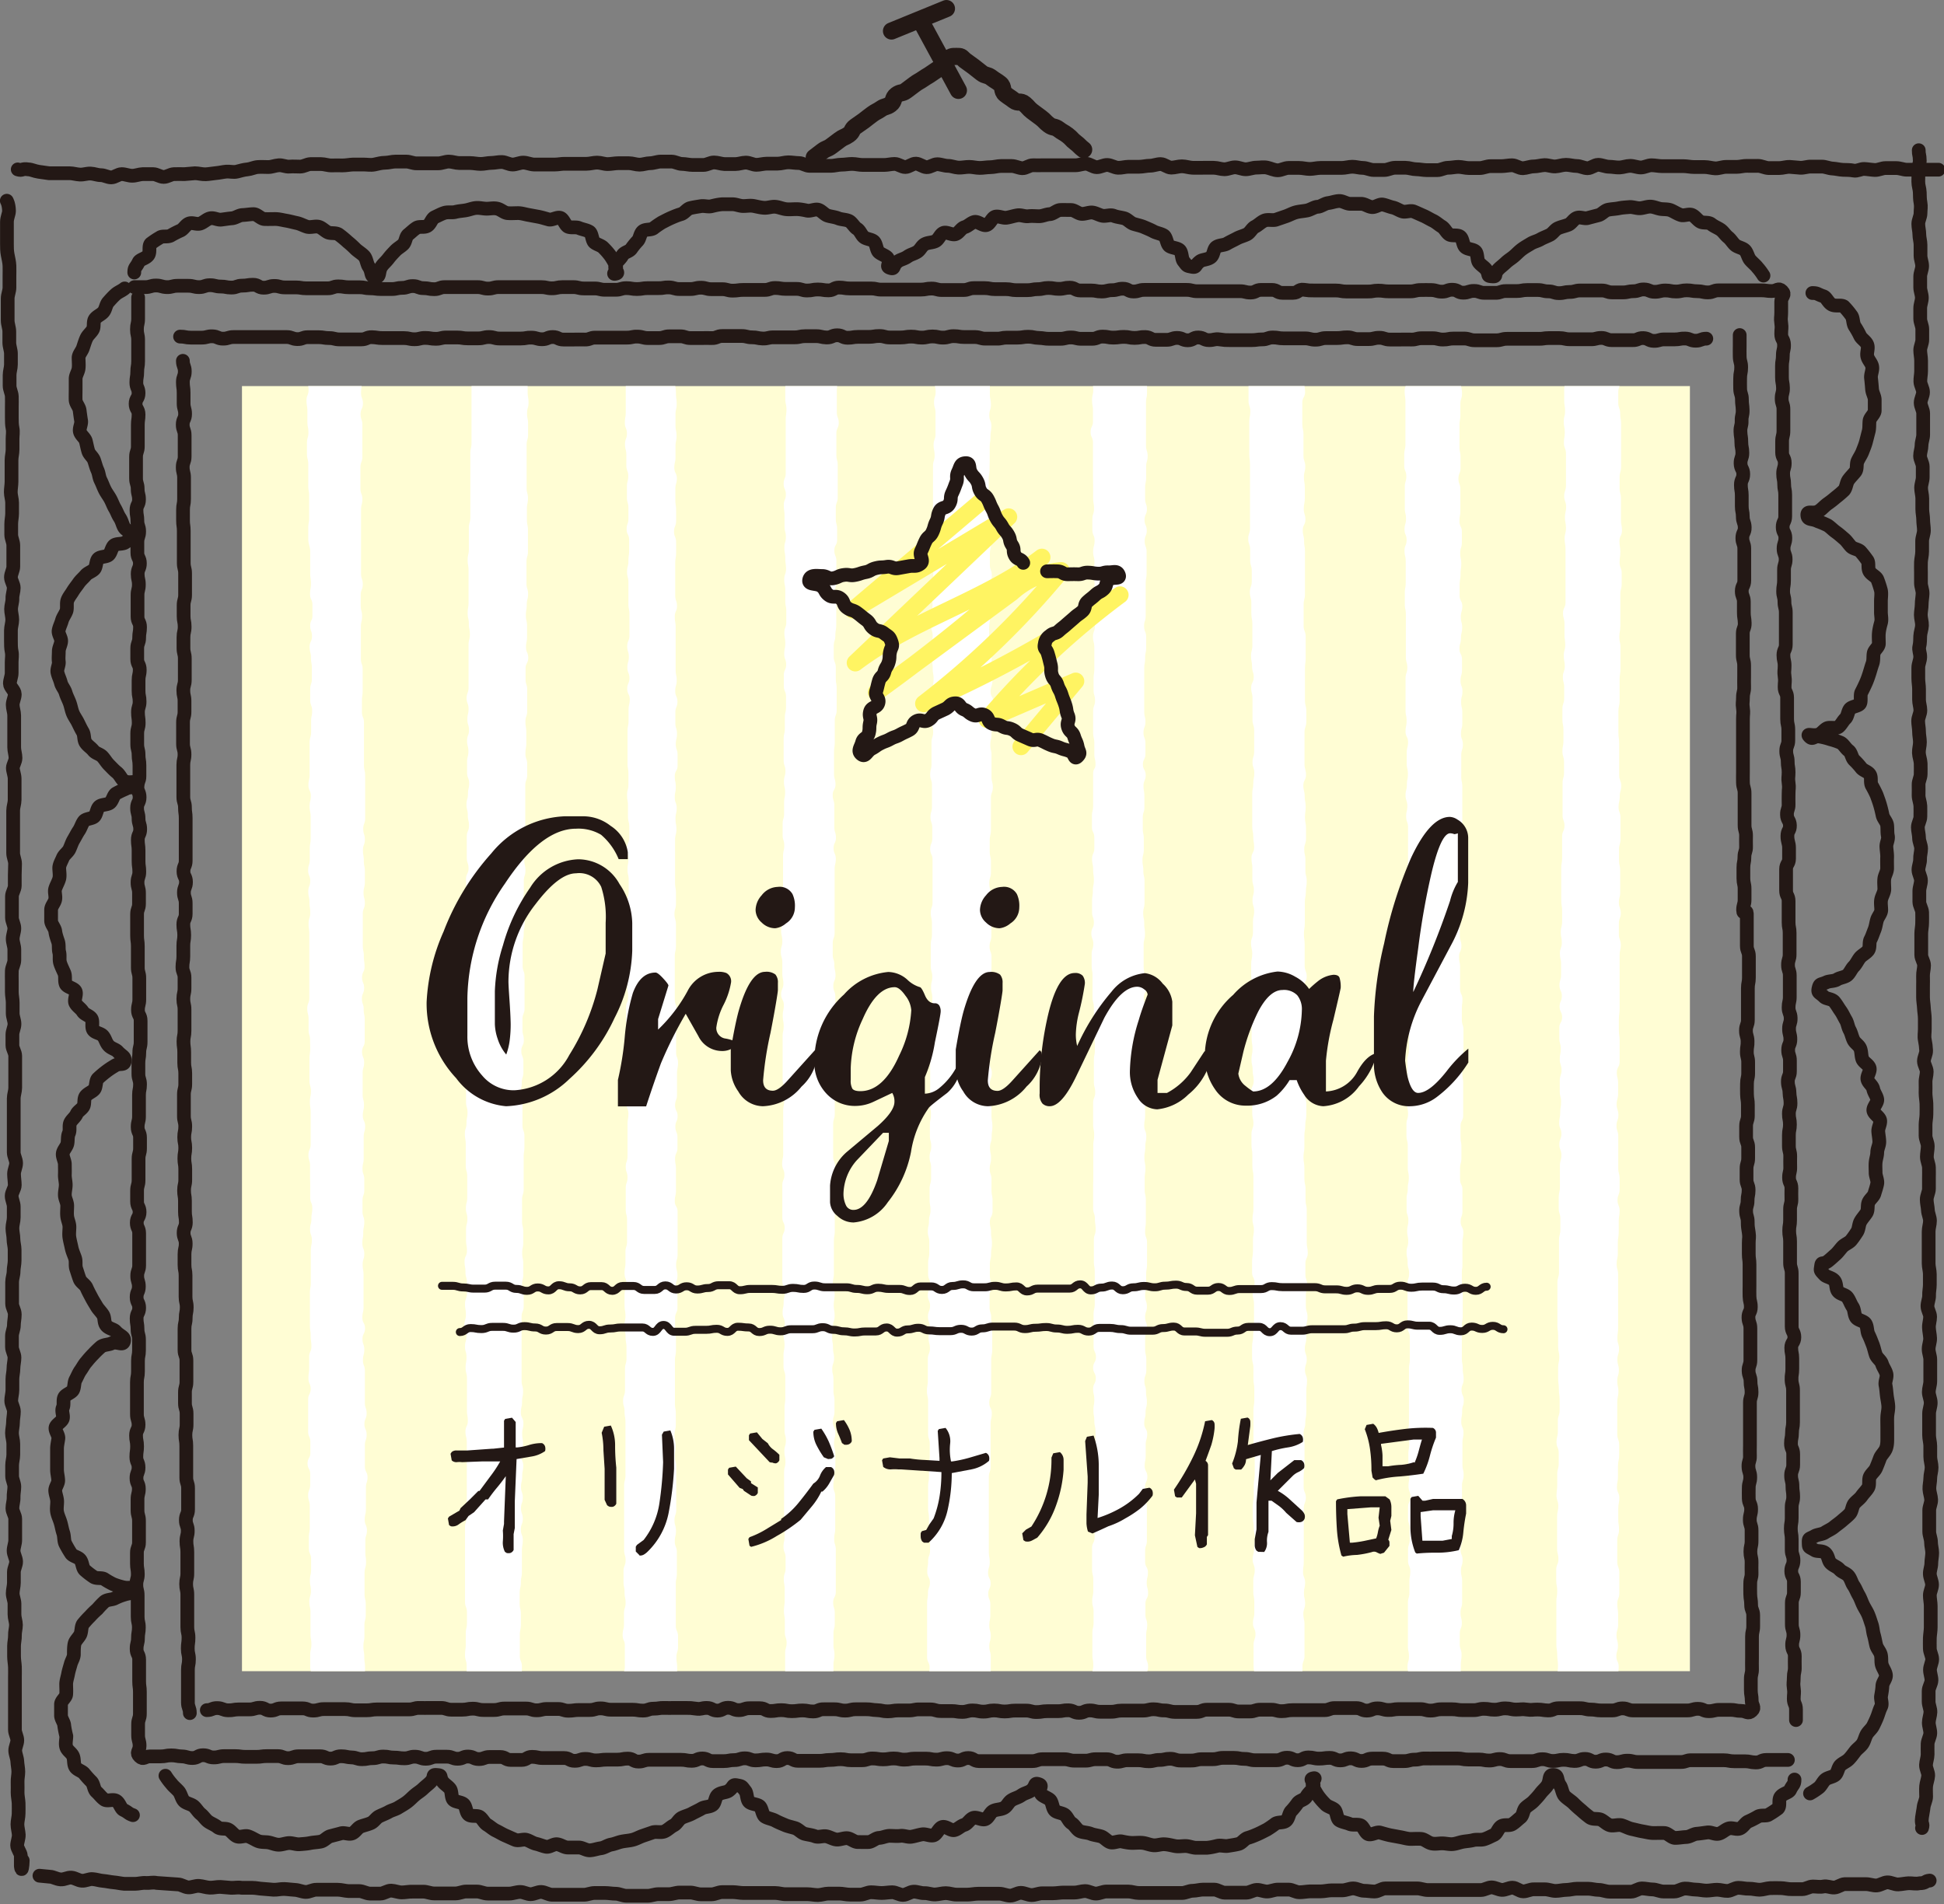 <svg xmlns="http://www.w3.org/2000/svg" xmlns:xlink="http://www.w3.org/1999/xlink" viewBox="0 0 131.6 128.92"><rect x="0" y="0" width="131.6" height="128.92" fill="#808080" stroke="none"/><defs><style>.a,.e,.f,.h,.i{fill:none;}.b{clip-path:url(#a);}.c{fill:#fffdd4;}.d{fill:#fff;}.e,.f,.i{stroke:#231815;}.e,.f,.h,.i{stroke-linecap:round;stroke-linejoin:round;}.e{stroke-width:0.93px;}.f,.h{stroke-width:1.16px;}.g{fill:#231815;}.h{stroke:#fff462;}.i{stroke-width:0.54px;}</style><clipPath id="a"><rect class="a" x="16.38" y="26.14" width="98.02" height="87.01"/></clipPath></defs><title>howto_original</title><g class="b"><rect class="c" x="14.27" y="24.41" width="103.5" height="90.5"/><path class="d" d="M116.41,115.67c.25.26.37-.1.73-.1s.36,0,.73,0h.73c.37,0,.37.08.73.08s.51.27.77,0,0-.4,0-.75-.07-.36-.07-.71.14-.36.14-.71,0-.36,0-.71,0-.36,0-.71-.12-.36-.12-.71.09-.36.09-.71-.06-.36-.06-.71.12-.36.12-.71-.06-.36-.06-.71,0-.36,0-.71,0-.36,0-.71,0-.36,0-.71,0-.36,0-.72.12-.36.12-.72-.07-.36-.07-.72,0-.36,0-.72.05-.36.05-.72,0-.36,0-.72,0-.36,0-.72,0-.36,0-.72.13-.36.13-.72-.14-.36-.14-.72.18-.36.18-.72,0-.36,0-.72,0-.36,0-.72,0-.36,0-.72.05-.36.05-.72-.19-.36-.19-.72.08-.36.08-.72.12-.36.12-.72,0-.36,0-.72S120,92.4,120,92s.09-.36.09-.72.08-.36.08-.72-.1-.36-.1-.72,0-.36,0-.72,0-.36,0-.72.06-.36.06-.72,0-.36,0-.72-.1-.36-.1-.72.13-.36.13-.72-.11-.36-.11-.72.12-.36.12-.72,0-.36,0-.72-.09-.36-.09-.72,0-.36,0-.72,0-.36,0-.72.13-.36.13-.72-.08-.36-.08-.72-.11-.36-.11-.72.17-.36.17-.72-.15-.36-.15-.72.17-.36.17-.72-.17-.36-.17-.72.1-.36.1-.72,0-.36,0-.72,0-.36,0-.72.07-.36.07-.72,0-.36,0-.72,0-.36,0-.72.06-.36.06-.72,0-.36,0-.72-.05-.36-.05-.72,0-.36,0-.72,0-.36,0-.72,0-.36,0-.72-.08-.36-.08-.72,0-.36,0-.72-.07-.36-.07-.72.1-.36.1-.72-.06-.36-.06-.72,0-.36,0-.72,0-.36,0-.72,0-.36,0-.71,0-.36,0-.71.12-.36.12-.71-.06-.36-.06-.72,0-.36,0-.72,0-.36,0-.72.09-.36.09-.72,0-.36,0-.72,0-.36,0-.72-.13-.36-.13-.72,0-.36,0-.72.15-.36.15-.72,0-.36,0-.72S120,53,120,52.6s.1-.36.1-.72-.17-.36-.17-.72.11-.36.11-.72,0-.36,0-.72S120,49.39,120,49s0-.36,0-.72,0-.36,0-.72.06-.36.06-.72,0-.36,0-.72-.08-.36-.08-.72,0-.36,0-.72,0-.36,0-.72.1-.36.1-.72-.05-.36-.05-.72.13-.36.13-.72-.13-.36-.13-.72.15-.36.15-.72-.07-.36-.07-.72-.1-.36-.1-.72,0-.36,0-.72.08-.36.08-.72,0-.36,0-.72.05-.36.05-.72,0-.36,0-.72S120,35,120,34.65s-.1-.36-.1-.72,0-.36,0-.72,0-.36,0-.72.18-.36.18-.72,0-.36,0-.72-.15-.36-.15-.72.06-.36.06-.72,0-.36,0-.72,0-.36,0-.72.11-.36.11-.72-.1-.36-.1-.72.05-.36.05-.72,0-.36,0-.72,0-.36,0-.72-.07-.36-.07-.72-.07-.36-.07-.72.16-.36.16-.72,0-.36,0-.72S120,21.32,120,21s.06-.36.06-.72,0-.36,0-.72,0-.36,0-.72,0-.36,0-.73.1-.36.1-.73S120,17,120,16.6s.38-.5.12-.76-.39.1-.75.1h-.73c-.36,0-.36-.15-.73-.15s-.37.07-.73.07-.48-.26-.74,0-.05.37-.05.73,0,.36,0,.71.13.36.13.71,0,.36,0,.71-.12.36-.12.71.11.36.11.71,0,.36,0,.71,0,.36,0,.71,0,.36,0,.71-.07.36-.07.71,0,.36,0,.71,0,.36,0,.71,0,.36,0,.71.13.36.13.72,0,.36,0,.72-.06.36-.06.72,0,.36,0,.72.05.36.05.72.08.36.08.72,0,.36,0,.72-.14.36-.14.72,0,.36,0,.72,0,.36,0,.72.13.36.13.72-.15.36-.15.72.1.36.1.72,0,.36,0,.72,0,.36,0,.72.06.36.06.72-.07.36-.07.72-.06.36-.06.72.15.36.15.72-.14.36-.14.72,0,.36,0,.72,0,.36,0,.72.17.36.17.72,0,.36,0,.72-.09.36-.09.72,0,.36,0,.72.09.36.09.72-.1.36-.1.72,0,.36,0,.72.12.36.12.72-.06.36-.06.72-.07.36-.07.72,0,.36,0,.72,0,.36,0,.72,0,.36,0,.72.11.36.11.72-.13.36-.13.72,0,.36,0,.72.1.36.1.72.07.36.07.72,0,.36,0,.72-.18.36-.18.72,0,.36,0,.72,0,.36,0,.72.1.36.1.72,0,.36,0,.72.06.36.06.72-.06.36-.06.72.08.36.08.72-.15.36-.15.72.13.36.13.72-.06.36-.06.72,0,.36,0,.72.14.36.14.72-.14.36-.14.72.13.36.13.72-.1.36-.1.72,0,.36,0,.72,0,.36,0,.72,0,.36,0,.72,0,.36,0,.72,0,.36,0,.71.07.36.07.71.1.36.1.71,0,.36,0,.72-.13.36-.13.72.06.36.06.72,0,.36,0,.72,0,.36,0,.72,0,.36,0,.72-.14.36-.14.72.06.36.06.72,0,.36,0,.72,0,.36,0,.72,0,.36,0,.72.16.36.16.72-.12.36-.12.72,0,.36,0,.72,0,.36,0,.72-.05.36-.05.72.07.36.07.72,0,.36,0,.72,0,.36,0,.72,0,.36,0,.72-.11.36-.11.72,0,.36,0,.72,0,.36,0,.72.08.36.08.72-.12.36-.12.72.06.36.06.72,0,.36,0,.72-.06.36-.06.72,0,.36,0,.72-.05.36-.05.72,0,.36,0,.72,0,.36,0,.72,0,.36,0,.72-.06.36-.06.72,0,.36,0,.72,0,.36,0,.72,0,.36,0,.72,0,.36,0,.72,0,.36,0,.72,0,.36,0,.72.07.36.07.72-.09.36-.09.72,0,.36,0,.72,0,.36,0,.72-.12.36-.12.72,0,.36,0,.72,0,.36,0,.72.05.36.05.72.05.36.05.72-.13.36-.13.72.16.36.16.72-.11.36-.11.72,0,.36,0,.72,0,.36,0,.72.11.36.11.73-.16.36-.16.72.06.36.06.72,0,.36,0,.72-.07.36-.07.73,0,.36,0,.73.15.38.08.74S116.15,115.41,116.41,115.67Z"/><path class="d" d="M105.84,115.64c.25.26.34,0,.7,0s.36.09.73.09H108c.37,0,.37-.13.73-.13s.44.32.7.07.1-.33.1-.69,0-.36,0-.71,0-.36,0-.71.05-.36.05-.71-.16-.36-.16-.71.11-.36.11-.71-.1-.36-.1-.71.11-.36.11-.71,0-.36,0-.71-.06-.36-.06-.71.14-.36.14-.71,0-.36,0-.71,0-.36,0-.71-.14-.36-.14-.72,0-.36,0-.72,0-.36,0-.72.12-.36.12-.72-.05-.36-.05-.72,0-.36,0-.72.07-.36.07-.72-.16-.36-.16-.72.07-.36.07-.72,0-.36,0-.72.08-.36.08-.72,0-.36,0-.72-.13-.36-.13-.72,0-.36,0-.72,0-.36,0-.72,0-.36,0-.72.08-.36.08-.72-.08-.36-.08-.72.11-.36.11-.72-.1-.36-.1-.72.11-.36.11-.72-.11-.36-.11-.72.05-.36.05-.72,0-.36,0-.72,0-.36,0-.72,0-.36,0-.72,0-.36,0-.72,0-.36,0-.72-.1-.36-.1-.72.08-.36.08-.72,0-.36,0-.72.06-.36.06-.72,0-.36,0-.72.06-.36.06-.72-.14-.36-.14-.72.14-.36.14-.72,0-.36,0-.72-.09-.36-.09-.72,0-.36,0-.72,0-.36,0-.72,0-.36,0-.72-.12-.36-.12-.72.13-.36.13-.72-.12-.36-.12-.72.1-.36.1-.72,0-.36,0-.72-.09-.36-.09-.72.19-.36.19-.72,0-.36,0-.72,0-.36,0-.72-.05-.36-.05-.72,0-.36,0-.72.05-.36.05-.72,0-.36,0-.72,0-.36,0-.72,0-.36,0-.72,0-.36,0-.72,0-.36,0-.72.08-.36.08-.72-.13-.36-.13-.72,0-.36,0-.72.13-.36.13-.71-.13-.36-.13-.71.09-.36.09-.71,0-.36,0-.72,0-.36,0-.72-.08-.36-.08-.72,0-.36,0-.72.1-.36.1-.72,0-.36,0-.72,0-.36,0-.72-.13-.36-.13-.72.08-.36.08-.72.1-.36.1-.72-.14-.36-.14-.72,0-.36,0-.72,0-.36,0-.72,0-.36,0-.72-.05-.36-.05-.72,0-.36,0-.72,0-.36,0-.72.08-.36.08-.72,0-.36,0-.72,0-.36,0-.72.06-.36.06-.72,0-.36,0-.72,0-.36,0-.72-.08-.36-.08-.72.07-.36.07-.72,0-.36,0-.72,0-.36,0-.72,0-.36,0-.72.09-.36.09-.72,0-.36,0-.72-.14-.36-.14-.72.05-.36.05-.72-.06-.36-.06-.72.17-.36.17-.72-.07-.36-.07-.72,0-.36,0-.72,0-.36,0-.72-.09-.36-.09-.72,0-.36,0-.72.1-.36.1-.72,0-.36,0-.72,0-.36,0-.72,0-.36,0-.72,0-.36,0-.72-.06-.36-.06-.72-.13-.36-.13-.72,0-.36,0-.72.13-.36.13-.72,0-.36,0-.72,0-.36,0-.72,0-.36,0-.72-.16-.36-.16-.72.18-.36.18-.72-.17-.36-.17-.72.15-.36.15-.73-.09-.36-.09-.72,0-.36,0-.72,0-.36,0-.72-.07-.36-.07-.73.07-.36.07-.73,0-.36,0-.73.28-.51,0-.77-.4,0-.76,0-.36,0-.73,0-.36-.06-.73-.06-.37.18-.73.18-.48-.34-.74-.08,0,.36,0,.72,0,.36,0,.71,0,.36,0,.71,0,.36,0,.71.08.36.08.71-.11.36-.11.71.15.36.15.71-.08.36-.08.71.07.36.07.71-.07.36-.07.71-.08.36-.08.71,0,.36,0,.71.13.36.13.71,0,.36,0,.72-.1.36-.1.72,0,.36,0,.72.06.36.06.72-.09.36-.09.72.07.36.07.72-.06.36-.06.72.14.36.14.72,0,.36,0,.72,0,.36,0,.72,0,.36,0,.72-.12.36-.12.72.13.36.13.72-.08.36-.08.72.07.36.07.72-.09.36-.09.72.06.36.06.72,0,.36,0,.72,0,.36,0,.72,0,.36,0,.72,0,.36,0,.72,0,.36,0,.72-.17.36-.17.72.1.36.1.72,0,.36,0,.72.05.36.05.72-.1.36-.1.72.07.36.07.72-.13.36-.13.72.09.36.09.72,0,.36,0,.72-.12.36-.12.72,0,.36,0,.72.07.36.07.72,0,.36,0,.72-.07.36-.07.72.11.36.11.72,0,.36,0,.72-.1.36-.1.72,0,.36,0,.72,0,.36,0,.72,0,.36,0,.72.13.36.13.72-.16.36-.16.72,0,.36,0,.72,0,.36,0,.72-.06.36-.06.72,0,.36,0,.72,0,.36,0,.72,0,.36,0,.72.06.36.06.72,0,.36,0,.72-.09.36-.09.72.07.36.07.72-.13.36-.13.72.08.36.08.72,0,.36,0,.72-.11.36-.11.72.16.36.16.72-.15.36-.15.72.17.36.17.72-.19.36-.19.71,0,.36,0,.71.1.36.1.71-.07.36-.07.72.12.36.12.72-.12.36-.12.72,0,.36,0,.72.09.36.09.72-.06.36-.06.72-.07.36-.07.72.15.36.15.72-.14.36-.14.72.14.36.14.72-.1.36-.1.72,0,.36,0,.72,0,.36,0,.72-.08.36-.08.72,0,.36,0,.72.11.36.11.72,0,.36,0,.72-.09.36-.09.72,0,.36,0,.72,0,.36,0,.72,0,.36,0,.72-.11.36-.11.72,0,.36,0,.72,0,.36,0,.72,0,.36,0,.72,0,.36,0,.72.05.36.05.72,0,.36,0,.72.08.36.08.72-.08.36-.08.72,0,.36,0,.72.05.36.05.72.05.36.05.72,0,.36,0,.72-.12.36-.12.72,0,.36,0,.72-.09.36-.09.72.15.36.15.72,0,.36,0,.72-.1.36-.1.72,0,.36,0,.72-.05.36-.05.72.12.36.12.72-.08.36-.08.72,0,.36,0,.72,0,.36,0,.72,0,.36,0,.72.09.36.09.72-.15.36-.15.72,0,.36,0,.72.07.36.07.72-.06.36-.06.72,0,.36,0,.72,0,.36,0,.72,0,.36,0,.73,0,.36,0,.72.06.36.06.72.05.36.05.72-.05.36-.05.73,0,.36,0,.73.1.39,0,.74S105.58,115.38,105.84,115.64Z"/><path class="d" d="M95.24,115.64c.25.26.34,0,.7,0s.36-.07.73-.07.36.11.73.11.37,0,.73,0,.44.13.7-.12.13-.33.13-.69,0-.36,0-.71-.07-.36-.07-.71,0-.36,0-.71.05-.36.05-.71-.12-.36-.12-.71,0-.36,0-.71.14-.36.14-.71-.09-.36-.09-.71.11-.36.11-.71,0-.36,0-.71,0-.36,0-.71-.08-.36-.08-.71.11-.36.11-.72-.14-.36-.14-.72.12-.36.12-.72-.07-.36-.07-.72,0-.36,0-.72,0-.36,0-.72.05-.36.05-.72,0-.36,0-.72.11-.36.11-.72-.08-.36-.08-.72,0-.36,0-.72,0-.36,0-.72.07-.36.07-.72-.15-.36-.15-.72.06-.36.06-.72.11-.36.11-.72-.15-.36-.15-.72.14-.36.14-.72-.06-.36-.06-.72-.06-.36-.06-.72,0-.36,0-.72,0-.36,0-.72,0-.36,0-.72.06-.36.06-.72,0-.36,0-.72,0-.36,0-.72-.06-.36-.06-.72,0-.36,0-.72S99,86,99,85.6s0-.36,0-.72,0-.36,0-.72.06-.36.06-.72-.18-.36-.18-.72.12-.36.12-.72,0-.36,0-.72,0-.36,0-.72-.16-.36-.16-.72,0-.36,0-.72.09-.36.09-.72,0-.36,0-.72-.06-.36-.06-.72,0-.36,0-.72.18-.36.18-.72,0-.36,0-.72,0-.36,0-.72,0-.36,0-.72-.06-.36-.06-.72.08-.36.08-.72,0-.36,0-.72,0-.36,0-.72,0-.36,0-.72-.11-.36-.11-.72,0-.36,0-.72S99,68,99,67.66s-.16-.36-.16-.72,0-.36,0-.72,0-.36,0-.72-.07-.36-.07-.72.16-.36.16-.72-.11-.36-.11-.72,0-.36,0-.72,0-.36,0-.71,0-.36,0-.71.13-.36.13-.71-.08-.36-.08-.72-.05-.36-.05-.72.13-.36.13-.72-.15-.36-.15-.72.19-.36.19-.72,0-.36,0-.72,0-.36,0-.72,0-.36,0-.72,0-.36,0-.72,0-.36,0-.72-.07-.36-.07-.72,0-.36,0-.72,0-.36,0-.72.11-.36.11-.72-.13-.36-.13-.72.09-.36.09-.72,0-.36,0-.72-.08-.36-.08-.72.09-.36.09-.72-.13-.36-.13-.72.1-.36.1-.72,0-.36,0-.72-.17-.36-.17-.72.1-.36.1-.72.08-.36.08-.72-.09-.36-.09-.72.1-.36.1-.72-.18-.36-.18-.72,0-.36,0-.72.06-.36.06-.72.05-.36.05-.72-.07-.36-.07-.72.11-.36.11-.72,0-.36,0-.72-.16-.36-.16-.72.06-.36.06-.72,0-.36,0-.72,0-.36,0-.72-.13-.36-.13-.72.14-.36.14-.72,0-.36,0-.72-.07-.36-.07-.72,0-.36,0-.72,0-.36,0-.72.06-.36.06-.72,0-.36,0-.72.11-.36.11-.72-.07-.36-.07-.72.07-.36.07-.72-.13-.36-.13-.72,0-.36,0-.72.06-.36.06-.72,0-.36,0-.72,0-.36,0-.72,0-.36,0-.73-.08-.36-.08-.72.1-.36.1-.72,0-.36,0-.72-.1-.36-.1-.73.16-.36.16-.73-.14-.36-.14-.73.28-.44,0-.69-.33,0-.69,0-.36,0-.73,0-.36-.13-.73-.13-.37.18-.73.18-.54-.41-.8-.15.15.43.15.79,0,.36,0,.71-.09.36-.09.71.09.36.09.71,0,.36,0,.71,0,.36,0,.71-.13.36-.13.71,0,.36,0,.71,0,.36,0,.71,0,.36,0,.71.06.36.06.71-.12.36-.12.71.11.36.11.71,0,.36,0,.72-.14.36-.14.72.05.36.05.72,0,.36,0,.72,0,.36,0,.72,0,.36,0,.72,0,.36,0,.72-.08.36-.08.72,0,.36,0,.72.14.36.14.72-.1.36-.1.72,0,.36,0,.72,0,.36,0,.72.08.36.08.72-.1.36-.1.72.14.36.14.72-.14.36-.14.72.08.36.08.72,0,.36,0,.72,0,.36,0,.72-.06.36-.06.72,0,.36,0,.72.07.36.07.72,0,.36,0,.72,0,.36,0,.72,0,.36,0,.72,0,.36,0,.72.1.36.1.72-.12.36-.12.72,0,.36,0,.72,0,.36,0,.72,0,.36,0,.72.07.36.07.72-.07.36-.07.72.17.36.17.72-.09.36-.09.72,0,.36,0,.72.08.36.08.72-.07.36-.07.72-.09.36-.09.72.12.36.12.72-.08.36-.08.72.13.36.13.72,0,.36,0,.72,0,.36,0,.72,0,.36,0,.72-.06.36-.06.72.16.36.16.72-.12.36-.12.72.09.36.09.72,0,.36,0,.72,0,.36,0,.72,0,.36,0,.72-.13.36-.13.72.14.36.14.72-.17.36-.17.72.08.36.08.72-.07.36-.07.72.14.36.14.72-.06.36-.06.72,0,.36,0,.72.06.36.06.71,0,.36,0,.71,0,.36,0,.71-.11.36-.11.72,0,.36,0,.72.06.36.06.72,0,.36,0,.72-.08.36-.08.72.07.36.07.72-.11.36-.11.72,0,.36,0,.72.09.36.09.72,0,.36,0,.72,0,.36,0,.72.07.36.07.72-.07.36-.07.72-.08.36-.08.72,0,.36,0,.72.12.36.12.72-.08.36-.08.72.07.36.07.72-.11.36-.11.72.07.36.07.72.1.36.1.72-.11.36-.11.72,0,.36,0,.72,0,.36,0,.72,0,.36,0,.72,0,.36,0,.72.16.36.16.72,0,.36,0,.72,0,.36,0,.72-.06.36-.06.72,0,.36,0,.72,0,.36,0,.72,0,.36,0,.72,0,.36,0,.72,0,.36,0,.72-.06.36-.06.72.08.36.08.72-.06.36-.06.72,0,.36,0,.72.07.36.07.72-.06.36-.06.72.13.36.13.72-.16.36-.16.72,0,.36,0,.72.11.36.11.72,0,.36,0,.72-.11.36-.11.72,0,.36,0,.72.15.36.15.72-.06.36-.06.72,0,.36,0,.72-.1.36-.1.72,0,.36,0,.72,0,.36,0,.72,0,.36,0,.73,0,.36,0,.72.07.36.07.72-.1.36-.1.72.15.36.15.73,0,.36,0,.73a2.49,2.49,0,0,1-.13.72C95.1,115.3,95,115.38,95.24,115.64Z"/><path class="d" d="M84.55,115.73c.25.26.43,0,.79,0l.73,0c.36,0,.36-.13.73-.13s.37.1.73.1.49.26.75,0,0-.38,0-.74-.11-.36-.11-.71,0-.36,0-.71,0-.36,0-.71.14-.36.14-.71,0-.36,0-.71,0-.36,0-.71,0-.36,0-.71-.08-.36-.08-.71.12-.36.12-.71-.08-.36-.08-.71.08-.36.08-.71-.14-.36-.14-.71.05-.36.05-.72,0-.36,0-.72,0-.36,0-.72,0-.36,0-.72,0-.36,0-.72,0-.36,0-.72.14-.36.14-.72-.15-.36-.15-.72,0-.36,0-.72.06-.36.06-.72,0-.36,0-.72,0-.36,0-.72-.07-.36-.07-.72.12-.36.12-.72.07-.36.07-.72,0-.36,0-.72,0-.36,0-.72.05-.36.05-.72-.14-.36-.14-.72.12-.36.12-.72-.13-.36-.13-.72.1-.36.1-.72,0-.36,0-.72.08-.36.08-.72-.11-.36-.11-.72,0-.36,0-.72.09-.36.09-.72-.12-.36-.12-.72,0-.36,0-.72.16-.36.16-.72-.07-.36-.07-.72,0-.36,0-.72,0-.36,0-.72,0-.36,0-.72-.08-.36-.08-.72,0-.36,0-.72-.08-.36-.08-.72,0-.36,0-.72-.06-.36-.06-.72.06-.36.06-.72,0-.36,0-.72.06-.36.06-.72.07-.36.07-.72,0-.36,0-.72-.12-.36-.12-.72,0-.36,0-.72.08-.36.08-.72,0-.36,0-.72-.06-.36-.06-.72,0-.36,0-.72,0-.36,0-.72,0-.36,0-.72,0-.36,0-.72-.05-.36-.05-.72,0-.36,0-.72.18-.36.18-.72-.14-.36-.14-.72,0-.36,0-.72,0-.36,0-.72-.05-.36-.05-.72.06-.36.06-.72,0-.36,0-.71,0-.36,0-.71.07-.36.07-.71.06-.36.06-.72-.09-.36-.09-.72,0-.36,0-.72-.08-.36-.08-.72.12-.36.12-.72,0-.36,0-.72-.07-.36-.07-.72.05-.36.05-.72-.07-.36-.07-.72-.09-.36-.09-.72.18-.36.18-.72-.1-.36-.1-.72,0-.36,0-.72,0-.36,0-.72,0-.36,0-.72.12-.36.12-.72,0-.36,0-.72-.09-.36-.09-.72,0-.36,0-.72,0-.36,0-.72,0-.36,0-.72.05-.36.05-.72,0-.36,0-.72,0-.36,0-.72-.14-.36-.14-.72,0-.36,0-.72,0-.36,0-.72.09-.36.09-.72,0-.36,0-.72,0-.36,0-.72,0-.36,0-.72,0-.36,0-.72-.06-.36-.06-.72-.09-.36-.09-.72.18-.36.18-.72-.11-.36-.11-.72.07-.36.07-.72,0-.36,0-.72-.06-.36-.06-.72.09-.36.09-.72-.12-.36-.12-.72,0-.36,0-.72,0-.36,0-.72-.08-.36-.08-.72,0-.36,0-.72,0-.36,0-.72.19-.36.19-.72-.07-.36-.07-.72,0-.36,0-.72-.1-.36-.1-.72.1-.36.1-.72,0-.36,0-.72-.17-.36-.17-.72,0-.36,0-.72.14-.36.14-.73-.05-.36-.05-.72-.07-.36-.07-.72,0-.36,0-.72-.05-.36-.05-.73,0-.36,0-.73.12-.36.12-.73.17-.44-.09-.7-.33-.12-.7-.12-.36.17-.73.17-.36-.12-.73-.12-.37.11-.73.11-.45-.29-.71,0,.07.34.07.69-.09.36-.09.71,0,.36,0,.71-.07.36-.07.71.05.36.05.71.1.36.1.71,0,.36,0,.71-.14.36-.14.71,0,.36,0,.71.09.36.09.71,0,.36,0,.71.05.36.05.71-.05.36-.05.71,0,.36,0,.72,0,.36,0,.72,0,.36,0,.72.12.36.12.72-.07.36-.07.72,0,.36,0,.72,0,.36,0,.72,0,.36,0,.72.05.36.05.72,0,.36,0,.72,0,.36,0,.72,0,.36,0,.72,0,.36,0,.72,0,.36,0,.72,0,.36,0,.72-.12.36-.12.72.13.36.13.72,0,.36,0,.72.11.36.11.72,0,.36,0,.72-.13.36-.13.72.1.36.1.72,0,.36,0,.72.07.36.07.72,0,.36,0,.72,0,.36,0,.72-.09.36-.09.72.07.36.07.72.11.36.11.72-.17.36-.17.72.09.36.09.72,0,.36,0,.72,0,.36,0,.72.11.36.11.72,0,.36,0,.72,0,.36,0,.72-.11.36-.11.72.12.36.12.72-.07.36-.07.72-.07.36-.07.72,0,.36,0,.72,0,.36,0,.72,0,.36,0,.72.07.36.07.72.06.36.06.72-.18.36-.18.72.06.36.06.72,0,.36,0,.72.1.36.1.72-.09.36-.09.72.11.36.11.72-.08.36-.08.72,0,.36,0,.72-.13.36-.13.72.08.36.08.72-.07.36-.07.72,0,.36,0,.72.07.36.07.72-.06.36-.06.72.17.36.17.72-.15.36-.15.72,0,.36,0,.71,0,.36,0,.71.06.36.06.71-.07.36-.07.72.08.36.08.72.07.36.07.72-.16.36-.16.72.06.36.06.72,0,.36,0,.72.08.36.08.72-.13.36-.13.72,0,.36,0,.72.06.36.06.72,0,.36,0,.72.07.36.07.72,0,.36,0,.72,0,.36,0,.72,0,.36,0,.72-.06.36-.06.72.09.36.09.72-.06.36-.06.72,0,.36,0,.72-.06.36-.06.72,0,.36,0,.72.17.36.17.72-.13.36-.13.72.09.36.09.72,0,.36,0,.72,0,.36,0,.72-.06.36-.06.72-.07.36-.07.72,0,.36,0,.72.09.36.09.72,0,.36,0,.72.06.36.06.72,0,.36,0,.72-.06.36-.06.72,0,.36,0,.72,0,.36,0,.72,0,.36,0,.72.09.36.09.72,0,.36,0,.72,0,.36,0,.72-.07.36-.07.72,0,.36,0,.72-.06.36-.06.72,0,.36,0,.72.06.36.06.72.08.36.08.72-.06.36-.06.72-.09.36-.09.72.14.36.14.72-.1.36-.1.72,0,.36,0,.72.07.36.07.72,0,.36,0,.72-.09.36-.09.72.17.36.17.73-.13.36-.13.72,0,.36,0,.72,0,.36,0,.72.07.36.07.73-.13.36-.13.73.09.36,0,.71S84.29,115.48,84.55,115.73Z"/><path class="d" d="M74,115.72c.25.26.42,0,.78,0s.36,0,.73,0,.36-.07.73-.07.37,0,.73,0,.51.34.77.08,0-.4,0-.75,0-.36,0-.71-.16-.36-.16-.71.14-.36.14-.71-.13-.36-.13-.71,0-.36,0-.71,0-.36,0-.71.07-.36.07-.71-.12-.36-.12-.71,0-.36,0-.71.18-.36.18-.71-.09-.36-.09-.71.08-.36.08-.71-.19-.36-.19-.72,0-.36,0-.72.12-.36.12-.72,0-.36,0-.72,0-.36,0-.72,0-.36,0-.72-.06-.36-.06-.72-.07-.36-.07-.72.16-.36.16-.72-.18-.36-.18-.72.07-.36.07-.72,0-.36,0-.72.1-.36.1-.72-.2-.36-.2-.72.09-.36.09-.72.09-.36.09-.72-.06-.36-.06-.72-.11-.36-.11-.72.13-.36.13-.72,0-.36,0-.72-.08-.36-.08-.72,0-.36,0-.72.13-.36.13-.72-.13-.36-.13-.72.12-.36.12-.72-.12-.36-.12-.72.07-.36.07-.72,0-.36,0-.72.06-.36.06-.72,0-.36,0-.72,0-.36,0-.72-.13-.36-.13-.72.05-.36.05-.72,0-.36,0-.72,0-.36,0-.72-.08-.36-.08-.72,0-.36,0-.72.05-.36.05-.72-.07-.36-.07-.72.06-.36.06-.72.07-.36.07-.72-.14-.36-.14-.72.06-.36.06-.72,0-.36,0-.72.07-.36.07-.72,0-.36,0-.72,0-.36,0-.72-.17-.36-.17-.72,0-.36,0-.72.18-.36.18-.72-.09-.36-.09-.72.08-.36.08-.72,0-.36,0-.72-.16-.36-.16-.72.18-.36.18-.72-.13-.36-.13-.72-.06-.36-.06-.72,0-.36,0-.72,0-.36,0-.72.09-.36.09-.72-.05-.36-.05-.72-.07-.36-.07-.71.09-.36.09-.71,0-.36,0-.71,0-.36,0-.72-.08-.36-.08-.72-.06-.36-.06-.72.09-.36.09-.72,0-.36,0-.72-.07-.36-.07-.72,0-.36,0-.72.11-.36.11-.72,0-.36,0-.72-.06-.36-.06-.72.15-.36.15-.72-.19-.36-.19-.72.17-.36.17-.72,0-.36,0-.72-.13-.36-.13-.72.13-.36.13-.72-.08-.36-.08-.72,0-.36,0-.72,0-.36,0-.72,0-.36,0-.72,0-.36,0-.72.06-.36.06-.72.07-.36.07-.72,0-.36,0-.72-.14-.36-.14-.72.11-.36.11-.72,0-.36,0-.72,0-.36,0-.72,0-.36,0-.72.06-.36.06-.72,0-.36,0-.72,0-.36,0-.72-.13-.36-.13-.72.14-.36.14-.72-.15-.36-.15-.72.16-.36.16-.72-.12-.36-.12-.72,0-.36,0-.72.07-.36.07-.72,0-.36,0-.72.1-.36.1-.72-.11-.36-.11-.72,0-.36,0-.72,0-.36,0-.72,0-.36,0-.72,0-.36,0-.72.07-.36.07-.72,0-.36,0-.72,0-.36,0-.72,0-.36,0-.72,0-.36,0-.72-.12-.36-.12-.72.1-.36.1-.72-.09-.36-.09-.72,0-.36,0-.73.05-.36.05-.72.07-.36.07-.72-.06-.36-.06-.72.09-.36.09-.73-.15-.36-.15-.73,0-.36,0-.73.23-.41,0-.67-.3-.14-.66-.14-.36.18-.73.18-.36-.16-.73-.16h-.73c-.37,0-.52-.25-.78,0s0,.4,0,.76,0,.36,0,.71,0,.36,0,.71,0,.36,0,.71,0,.36,0,.71,0,.36,0,.71.14.36.14.71-.17.36-.17.71,0,.36,0,.71,0,.36,0,.71-.06.36-.06.71,0,.36,0,.71.06.36.06.71,0,.36,0,.72.13.36.13.72-.08.36-.08.72.06.36.06.72,0,.36,0,.72-.16.36-.16.72.16.36.16.72,0,.36,0,.72,0,.36,0,.72,0,.36,0,.72S74,32.68,74,33s0,.36,0,.72.06.36.06.72-.11.36-.11.72,0,.36,0,.72.15.36.15.72S74,37,74,37.35s.09.36.09.72-.09.36-.09.72.1.36.1.72-.1.36-.1.72.12.36.12.72-.09.36-.09.72.09.36.09.72-.13.36-.13.72.09.36.09.72,0,.36,0,.72,0,.36,0,.72-.05.36-.05.72,0,.36,0,.72.1.36.1.72-.13.36-.13.72,0,.36,0,.72,0,.36,0,.72.08.36.08.72,0,.36,0,.72.08.36.08.72S74,52,74,52.39s0,.36,0,.72,0,.36,0,.72,0,.36,0,.72-.08.36-.08.72,0,.36,0,.72.16.36.16.72,0,.36,0,.72-.15.36-.15.72.07.36.07.72.05.36.05.72-.07.36-.07.72-.05.36-.05.72,0,.36,0,.72.12.36.12.72-.17.36-.17.72.13.36.13.72-.11.36-.11.72,0,.36,0,.72.06.36.06.72,0,.36,0,.72,0,.36,0,.72.09.36.09.72,0,.36,0,.72.07.36.07.71,0,.36,0,.71,0,.36,0,.71-.07.36-.07.72,0,.36,0,.72,0,.36,0,.72.09.36.09.72-.14.36-.14.72,0,.36,0,.72,0,.36,0,.72.07.36.07.72-.06.36-.06.72,0,.36,0,.72,0,.36,0,.72,0,.36,0,.72S74,80,74,80.36s0,.36,0,.72,0,.36,0,.72.12.36.12.72.05.36.05.72-.12.36-.12.72,0,.36,0,.72,0,.36,0,.72.06.36.06.72,0,.36,0,.72,0,.36,0,.72,0,.36,0,.72-.08.36-.08.72,0,.36,0,.72,0,.36,0,.72,0,.36,0,.72.16.36.16.72-.19.36-.19.72.18.36.18.72-.18.36-.18.72.08.36.08.72-.06.36-.06.72.06.36.06.72.08.36.08.72,0,.36,0,.72S74,98,74,98.33s-.06.36-.06.72,0,.36,0,.72.08.36.08.72-.05.36-.05.72.07.36.07.72.06.36.06.72,0,.36,0,.72,0,.36,0,.72-.17.36-.17.72,0,.36,0,.72,0,.36,0,.72.08.36.08.72,0,.36,0,.72-.07.36-.07.72.09.36.09.72,0,.36,0,.72-.08.36-.08.73,0,.36,0,.72,0,.36,0,.72.06.36.06.72-.09.36-.09.73,0,.36,0,.73a1.92,1.92,0,0,1-.06.71C73.86,115.33,73.71,115.46,74,115.72Z"/><path class="d" d="M63.4,115.7c.25.26.39,0,.76,0s.36.08.73.08h.73c.37,0,.37,0,.73,0s.41.14.67-.11.14-.3.14-.65-.18-.36-.18-.71.09-.36.09-.71,0-.36,0-.71,0-.36,0-.71-.1-.36-.1-.71.1-.36.1-.71-.1-.36-.1-.71.07-.36.07-.71,0-.36,0-.71-.14-.36-.14-.71.16-.36.16-.71-.17-.36-.17-.71.11-.36.11-.72-.06-.36-.06-.72,0-.36,0-.72,0-.36,0-.72,0-.36,0-.72,0-.36,0-.72,0-.36,0-.72,0-.36,0-.72,0-.36,0-.72.12-.36.12-.72,0-.36,0-.72,0-.36,0-.72,0-.36,0-.72,0-.36,0-.72.08-.36.08-.72-.17-.36-.17-.72.13-.36.13-.72,0-.36,0-.72,0-.36,0-.72,0-.36,0-.72.07-.36.07-.72,0-.36,0-.72,0-.36,0-.72-.07-.36-.07-.72-.11-.36-.11-.72,0-.36,0-.72.11-.36.11-.72-.09-.36-.09-.72,0-.36,0-.72.08-.36.08-.72.06-.36.06-.72-.06-.36-.06-.72-.08-.36-.08-.72.18-.36.18-.72,0-.36,0-.72-.07-.36-.07-.72,0-.36,0-.72S67,79.5,67,79.14s.09-.36.09-.72-.07-.36-.07-.72.11-.36.11-.72.05-.36.05-.72-.06-.36-.06-.72,0-.36,0-.72-.11-.36-.11-.72,0-.36,0-.72.13-.36.13-.72S67,72.33,67,72s.06-.36.06-.72.05-.36.05-.72,0-.36,0-.72,0-.36,0-.72-.1-.36-.1-.72.12-.36.12-.72-.11-.36-.11-.72,0-.36,0-.72.1-.36.1-.72,0-.36,0-.72-.13-.36-.13-.72.12-.36.12-.72,0-.36,0-.72-.06-.36-.06-.71,0-.36,0-.71,0-.36,0-.71-.08-.36-.08-.72.11-.36.11-.72,0-.36,0-.72S67,58,67,57.63s0-.36,0-.72.08-.36.08-.72,0-.36,0-.72,0-.36,0-.72,0-.36,0-.72.13-.36.13-.72-.09-.36-.09-.72,0-.36,0-.72,0-.36,0-.72-.08-.36-.08-.72.08-.36.08-.72,0-.36,0-.72,0-.36,0-.72.13-.36.13-.72-.19-.36-.19-.72.12-.36.12-.72S67,45.8,67,45.44s.13-.36.13-.72,0-.36,0-.72-.17-.36-.17-.72,0-.36,0-.72.05-.36.05-.72,0-.36,0-.72,0-.36,0-.72,0-.36,0-.72.13-.36.13-.72-.13-.36-.13-.72,0-.36,0-.72.08-.36.08-.72-.16-.36-.16-.72,0-.36,0-.72.13-.36.13-.72,0-.36,0-.72-.13-.36-.13-.72,0-.36,0-.72.06-.36.06-.72S67,31.41,67,31s0-.36,0-.72.05-.36.05-.72.06-.36.06-.72-.14-.36-.14-.72.11-.36.11-.72-.07-.36-.07-.72,0-.36,0-.72,0-.36,0-.72-.12-.36-.12-.72.07-.36.07-.72,0-.36,0-.72S67,22.76,67,22.4s.13-.36.13-.72S67,21.32,67,21s.13-.36.13-.72-.1-.36-.1-.72.13-.36.13-.72-.06-.36-.06-.73S67,17.7,67,17.33s.06-.36.06-.73.29-.52,0-.77-.41,0-.77,0-.36,0-.73,0-.36,0-.73,0h-.73c-.37,0-.41-.17-.67.08s0,.3,0,.65-.13.36-.13.71,0,.36,0,.71.09.36.09.71-.1.36-.1.71,0,.36,0,.71,0,.36,0,.71.07.36.07.71-.09.36-.09.71,0,.36,0,.71.08.36.08.71-.11.36-.11.71.1.36.1.71-.1.36-.1.72.1.36.1.72-.11.36-.11.72.1.36.1.72,0,.36,0,.72,0,.36,0,.72-.13.36-.13.72.07.36.07.72-.11.36-.11.72,0,.36,0,.72,0,.36,0,.72,0,.36,0,.72,0,.36,0,.72-.07.36-.07.72.16.36.16.72,0,.36,0,.72-.16.36-.16.72,0,.36,0,.72.09.36.09.72,0,.36,0,.72-.16.36-.16.72.11.36.11.72-.09.36-.09.72,0,.36,0,.72.1.36.1.72-.11.36-.11.72.05.36.05.72.06.36.06.72.06.36.06.72-.06.36-.06.72-.06.36-.06.72,0,.36,0,.72,0,.36,0,.72.09.36.09.72-.11.36-.11.72,0,.36,0,.72,0,.36,0,.72-.09.36-.09.72.12.36.12.72,0,.36,0,.72,0,.36,0,.72-.1.36-.1.72.12.36.12.72,0,.36,0,.72-.14.36-.14.72.16.36.16.72,0,.36,0,.72,0,.36,0,.72,0,.36,0,.72,0,.36,0,.72-.12.36-.12.72.08.36.08.72,0,.36,0,.72-.08.36-.08.72,0,.36,0,.72,0,.36,0,.72.1.36.1.72-.08.36-.08.72.08.36.08.72,0,.36,0,.72-.09.36-.09.72,0,.36,0,.71,0,.36,0,.71.11.36.11.71-.16.36-.16.72,0,.36,0,.72,0,.36,0,.72,0,.36,0,.72,0,.36,0,.72.05.36.05.72-.07.36-.07.72,0,.36,0,.72.09.36.09.72-.11.36-.11.72.1.36.1.72,0,.36,0,.72-.1.36-.1.72,0,.36,0,.72.06.36.06.72-.1.36-.1.72-.08.36-.08.72.1.36.1.72,0,.36,0,.72-.08.36-.08.72,0,.36,0,.72.14.36.14.72-.16.36-.16.72.15.36.15.72-.14.36-.14.72.12.36.12.72-.08.36-.08.72.09.36.09.72-.14.36-.14.72,0,.36,0,.72,0,.36,0,.72-.06.36-.06.72.08.36.08.72,0,.36,0,.72,0,.36,0,.72,0,.36,0,.72.11.36.11.72,0,.36,0,.72-.05.36-.05.72,0,.36,0,.72-.06.36-.06.72,0,.36,0,.72,0,.36,0,.72.06.36.06.72,0,.36,0,.72.07.36.07.72,0,.36,0,.72-.13.36-.13.72-.06.36-.06.72.18.36.18.72-.13.36-.13.72-.06.36-.06.72,0,.36,0,.72,0,.36,0,.72,0,.36,0,.73,0,.36,0,.72,0,.36,0,.72.17.36.17.72-.11.36-.11.73.07.36.07.73a2.19,2.19,0,0,1,0,.74C63.37,115.34,63.14,115.44,63.4,115.7Z"/><path class="d" d="M52.87,115.62c.25.26.32,0,.68,0s.36-.06.73-.06.36.11.73.11h.73c.37,0,.54.3.8,0s0-.43,0-.78,0-.36,0-.71-.12-.36-.12-.71,0-.36,0-.71.07-.36.07-.71-.07-.36-.07-.71,0-.36,0-.71.09-.36.09-.71,0-.36,0-.71-.11-.36-.11-.71.18-.36.18-.71,0-.36,0-.71,0-.36,0-.71,0-.36,0-.72,0-.36,0-.72-.11-.36-.11-.72.07-.36.07-.72,0-.36,0-.72,0-.36,0-.72,0-.36,0-.72-.13-.36-.13-.72.07-.36.07-.72.07-.36.07-.72,0-.36,0-.72-.09-.36-.09-.72.09-.36.09-.72-.17-.36-.17-.72.11-.36.11-.72,0-.36,0-.72-.07-.36-.07-.72,0-.36,0-.72-.08-.36-.08-.72.12-.36.12-.72-.07-.36-.07-.72-.06-.36-.06-.72.06-.36.06-.72.11-.36.11-.72-.06-.36-.06-.72.06-.36.06-.72-.12-.36-.12-.72.07-.36.07-.72,0-.36,0-.72,0-.36,0-.72,0-.36,0-.72.06-.36.06-.72,0-.36,0-.72,0-.36,0-.72,0-.36,0-.72-.14-.36-.14-.72.06-.36.06-.72.1-.36.1-.72-.13-.36-.13-.72,0-.36,0-.72,0-.36,0-.72,0-.36,0-.72.11-.36.11-.72,0-.36,0-.72,0-.36,0-.72-.08-.36-.08-.72.1-.36.1-.72-.06-.36-.06-.72,0-.36,0-.72-.07-.36-.07-.72.08-.36.08-.72.07-.36.07-.72,0-.36,0-.72,0-.36,0-.72-.14-.36-.14-.72.15-.36.15-.72-.08-.36-.08-.72-.11-.36-.11-.72,0-.36,0-.72.13-.36.13-.72,0-.36,0-.72,0-.36,0-.71,0-.36,0-.71,0-.36,0-.71,0-.36,0-.72,0-.36,0-.72.08-.36.08-.72-.15-.36-.15-.72.16-.36.16-.72-.11-.36-.11-.72,0-.36,0-.72,0-.36,0-.72-.11-.36-.11-.72.19-.36.19-.72-.1-.36-.1-.72,0-.36,0-.72,0-.36,0-.72.05-.36.05-.72,0-.36,0-.72,0-.36,0-.72.13-.36.13-.72,0-.36,0-.72,0-.36,0-.72-.06-.36-.06-.72,0-.36,0-.72-.14-.36-.14-.72,0-.36,0-.72.11-.36.11-.72.06-.36.06-.72,0-.36,0-.72,0-.36,0-.72-.12-.36-.12-.72.13-.36.13-.72,0-.36,0-.72,0-.36,0-.72-.14-.36-.14-.72.19-.36.19-.72,0-.36,0-.72-.09-.36-.09-.72,0-.36,0-.72.13-.36.13-.72,0-.36,0-.72,0-.36,0-.72,0-.36,0-.72-.09-.36-.09-.72,0-.36,0-.72,0-.36,0-.72.16-.36.16-.72-.13-.36-.13-.72,0-.36,0-.72,0-.36,0-.72.06-.36.06-.72,0-.36,0-.72,0-.36,0-.72,0-.36,0-.72,0-.36,0-.72-.07-.36-.07-.72,0-.36,0-.72.08-.36.08-.73.05-.36.05-.72-.06-.36-.06-.72,0-.36,0-.72-.07-.36-.07-.73,0-.36,0-.73.14-.36.14-.73.25-.54,0-.8-.43.15-.79.15-.36-.14-.73-.14-.36.13-.73.13h-.73c-.37,0-.53-.39-.79-.14s.11.42.11.77,0,.36,0,.71.05.36.05.71,0,.36,0,.71-.16.36-.16.71,0,.36,0,.71.14.36.14.71,0,.36,0,.71-.08.36-.08.71,0,.36,0,.71,0,.36,0,.71.09.36.09.71.06.36.06.71,0,.36,0,.72-.06.36-.06.72,0,.36,0,.72.08.36.08.72-.05.36-.05.72,0,.36,0,.72,0,.36,0,.72,0,.36,0,.72,0,.36,0,.72,0,.36,0,.72-.14.36-.14.72.15.36.15.72-.14.36-.14.72.05.36.05.72,0,.36,0,.72.09.36.09.72-.1.36-.1.72.06.36.06.72.05.36.05.72-.12.36-.12.72.07.36.07.72,0,.36,0,.72.07.36.07.72,0,.36,0,.72-.13.36-.13.72.06.36.06.72-.07.36-.07.72.13.36.13.72-.16.36-.16.72,0,.36,0,.72.15.36.15.72,0,.36,0,.72-.08.36-.08.72,0,.36,0,.72-.08.36-.08.72,0,.36,0,.72,0,.36,0,.72.12.36.12.72-.1.36-.1.72.08.36.08.72-.07.36-.07.72,0,.36,0,.72-.1.36-.1.72,0,.36,0,.72.11.36.11.72-.08.36-.08.72,0,.36,0,.72,0,.36,0,.72,0,.36,0,.72-.17.36-.17.72.18.36.18.72,0,.36,0,.72-.14.36-.14.72.08.36.08.72-.1.36-.1.72.1.36.1.72,0,.36,0,.72.07.36.07.72-.15.36-.15.72.18.36.18.72-.07.36-.07.72.06.36.06.71-.07.36-.07.71,0,.36,0,.71,0,.36,0,.72,0,.36,0,.72,0,.36,0,.72.11.36.11.72,0,.36,0,.72-.07.36-.07.72,0,.36,0,.72,0,.36,0,.72,0,.36,0,.72,0,.36,0,.72-.07.36-.07.72.15.36.15.72-.14.36-.14.72,0,.36,0,.72,0,.36,0,.72,0,.36,0,.72.16.36.16.72-.16.36-.16.72,0,.36,0,.72,0,.36,0,.72,0,.36,0,.72,0,.36,0,.72.18.36.18.72-.09.36-.09.72-.07.36-.07.72.15.36.15.72-.09.36-.09.72.07.36.07.72-.07.36-.07.72,0,.36,0,.72.12.36.12.72,0,.36,0,.72,0,.36,0,.72-.05.36-.05.72,0,.36,0,.72,0,.36,0,.72.09.36.09.72-.1.36-.1.72.07.36.07.72-.09.36-.09.72,0,.36,0,.72,0,.36,0,.72,0,.36,0,.72,0,.36,0,.72.09.36.09.72-.06.36-.06.72-.07.36-.07.72.14.36.14.72,0,.36,0,.72-.12.36-.12.72.06.36.06.72,0,.36,0,.72-.05.36-.05.72.06.36.06.72,0,.36,0,.73.12.36.12.72-.1.36-.1.72,0,.36,0,.72,0,.36,0,.73.07.36.07.73a2.6,2.6,0,0,1-.07.72C52.69,115.28,52.62,115.36,52.87,115.62Z"/><path class="d" d="M42.25,115.65c.25.26.35,0,.71,0s.36.12.73.12.36-.12.73-.12.37.14.73.14.49.21.76,0,0-.38,0-.74-.07-.36-.07-.71,0-.36,0-.71,0-.36,0-.71-.05-.36-.05-.71.11-.36.11-.71,0-.36,0-.71-.15-.36-.15-.71,0-.36,0-.71,0-.36,0-.71,0-.36,0-.71,0-.36,0-.71.07-.36.07-.71,0-.36,0-.72,0-.36,0-.72-.14-.36-.14-.72.08-.36.08-.72-.1-.36-.1-.72.12-.36.12-.72,0-.36,0-.72,0-.36,0-.72,0-.36,0-.72,0-.36,0-.72-.09-.36-.09-.72.05-.36.05-.72-.08-.36-.08-.72.09-.36.09-.72,0-.36,0-.72-.06-.36-.06-.72,0-.36,0-.72,0-.36,0-.72,0-.36,0-.72,0-.36,0-.72.07-.36.07-.72,0-.36,0-.72-.06-.36-.06-.72,0-.36,0-.72.16-.36.16-.72,0-.36,0-.72-.11-.36-.11-.72.11-.36.11-.72-.09-.36-.09-.72.1-.36.1-.72,0-.36,0-.72,0-.36,0-.72,0-.36,0-.72,0-.36,0-.72-.19-.36-.19-.72.08-.36.08-.72,0-.36,0-.72,0-.36,0-.72-.06-.36-.06-.72.16-.36.16-.72,0-.36,0-.72-.14-.36-.14-.72.15-.36.15-.72-.17-.36-.17-.72.13-.36.13-.72,0-.36,0-.72,0-.36,0-.72.07-.36.07-.72-.13-.36-.13-.72,0-.36,0-.72,0-.36,0-.72-.06-.36-.06-.72.09-.36.09-.72-.12-.36-.12-.72,0-.36,0-.72,0-.36,0-.72,0-.36,0-.72,0-.36,0-.72.08-.36.08-.72,0-.36,0-.72,0-.36,0-.72-.1-.36-.1-.71.1-.36.1-.71,0-.36,0-.71-.06-.36-.06-.72,0-.36,0-.72,0-.36,0-.72,0-.36,0-.72,0-.36,0-.72.09-.36.09-.72-.06-.36-.06-.72.08-.36.08-.72-.13-.36-.13-.72.07-.36.07-.72-.07-.36-.07-.72.19-.36.19-.72,0-.36,0-.72-.12-.36-.12-.72.08-.36.08-.72-.11-.36-.11-.72,0-.36,0-.72.14-.36.14-.72-.15-.36-.15-.72.1-.36.1-.72-.07-.36-.07-.72,0-.36,0-.72,0-.36,0-.72,0-.36,0-.72,0-.36,0-.72-.06-.36-.06-.72.15-.36.15-.72-.12-.36-.12-.72,0-.36,0-.72,0-.36,0-.72,0-.36,0-.72.06-.36.06-.72,0-.36,0-.72-.14-.36-.14-.72.14-.36.14-.72,0-.36,0-.72-.05-.36-.05-.72,0-.36,0-.72.1-.36.1-.72-.17-.36-.17-.72.08-.36.08-.72,0-.36,0-.72.07-.36.07-.72-.07-.36-.07-.72,0-.36,0-.72.08-.36.08-.72-.05-.36-.05-.72-.05-.36-.05-.72-.07-.36-.07-.72.06-.36.06-.72.08-.36.08-.72,0-.36,0-.72,0-.36,0-.72-.05-.36-.05-.72,0-.36,0-.73.1-.36.1-.72-.17-.36-.17-.72,0-.36,0-.72,0-.36,0-.73,0-.36,0-.73.16-.36.16-.73.18-.46-.08-.72-.35-.1-.71-.1-.36.1-.73.1-.36.08-.73.08H43c-.37,0-.48-.36-.74-.1s.06.37.06.73-.14.36-.14.71.12.36.12.71-.13.36-.13.71.17.36.17.71,0,.36,0,.71,0,.36,0,.71,0,.36,0,.71,0,.36,0,.71-.05.36-.05.71,0,.36,0,.71.16.36.16.71-.09.36-.09.71,0,.36,0,.72,0,.36,0,.72,0,.36,0,.72,0,.36,0,.72-.06.36-.06.72.14.36.14.72-.13.36-.13.72.09.36.09.72,0,.36,0,.72.13.36.13.72-.09.36-.09.72,0,.36,0,.72.1.36.1.72,0,.36,0,.72-.12.36-.12.72.17.36.17.72,0,.36,0,.72-.05.36-.05.72-.09.36-.09.72.09.36.09.72,0,.36,0,.72,0,.36,0,.72.07.36.07.72,0,.36,0,.72,0,.36,0,.72-.15.36-.15.72.11.36.11.72-.1.36-.1.72.14.36.14.72-.15.36-.15.72.17.36.17.72-.08.36-.08.72,0,.36,0,.72-.07.36-.07.72,0,.36,0,.72,0,.36,0,.72,0,.36,0,.72.06.36.06.72,0,.36,0,.72-.09.36-.09.72.06.36.06.72,0,.36,0,.72.09.36.09.72,0,.36,0,.72-.16.36-.16.72.1.36.1.72-.06.36-.06.72.08.36.08.72,0,.36,0,.72-.09.36-.09.72.07.36.07.72-.14.36-.14.72.16.36.16.72-.16.36-.16.72.12.36.12.72-.06.36-.06.72,0,.36,0,.72,0,.36,0,.72.06.36.06.72-.14.36-.14.72,0,.36,0,.72.11.36.11.71,0,.36,0,.71,0,.36,0,.71,0,.36,0,.72,0,.36,0,.72-.09.36-.09.72,0,.36,0,.72,0,.36,0,.72.14.36.14.72-.06.36-.06.72,0,.36,0,.72,0,.36,0,.72,0,.36,0,.72-.12.36-.12.72.12.36.12.72-.12.36-.12.72,0,.36,0,.72,0,.36,0,.72.09.36.09.72,0,.36,0,.72,0,.36,0,.72-.11.36-.11.72,0,.36,0,.72-.06.36-.06.72.13.36.13.72-.13.36-.13.72,0,.36,0,.72.06.36.06.72-.07.36-.07.72.08.36.08.72.06.36.06.72,0,.36,0,.72-.1.36-.1.72,0,.36,0,.72,0,.36,0,.72-.13.36-.13.72.1.36.1.72.06.36.06.72,0,.36,0,.72,0,.36,0,.72,0,.36,0,.72,0,.36,0,.72,0,.36,0,.72-.09.36-.09.72,0,.36,0,.72,0,.36,0,.72,0,.36,0,.72,0,.36,0,.72,0,.36,0,.72,0,.36,0,.72.1.36.1.72-.14.36-.14.72,0,.36,0,.72.07.36.07.72.07.36.07.72-.11.36-.11.72,0,.36,0,.72-.09.36-.09.73.15.36.15.72,0,.36,0,.72,0,.36,0,.72-.18.36-.18.73.06.36.06.73a2.35,2.35,0,0,1-.05.71C42.08,115.29,42,115.39,42.25,115.65Z"/><path class="d" d="M31.56,115.68c.25.26.38,0,.74,0s.36-.1.73-.1.36.12.73.12.37,0,.73,0,.5.21.76,0-.08-.39-.08-.74,0-.36,0-.71.16-.36.16-.71,0-.36,0-.71-.14-.36-.14-.71,0-.36,0-.71,0-.36,0-.71.07-.36.07-.71,0-.36,0-.71-.08-.36-.08-.71,0-.36,0-.71.08-.36.08-.71.07-.36.07-.71,0-.36,0-.72,0-.36,0-.72.06-.36.06-.72-.13-.36-.13-.72.13-.36.13-.72-.12-.36-.12-.72.12-.36.12-.72-.12-.36-.12-.72.08-.36.08-.72.07-.36.07-.72-.15-.36-.15-.72.14-.36.14-.72-.06-.36-.06-.72.08-.36.08-.72-.17-.36-.17-.72.08-.36.08-.72.07-.36.07-.72-.1-.36-.1-.72,0-.36,0-.72,0-.36,0-.72,0-.36,0-.72,0-.36,0-.72,0-.36,0-.72,0-.36,0-.72.14-.36.14-.72,0-.36,0-.72-.11-.36-.11-.72.08-.36.08-.72,0-.36,0-.72-.07-.36-.07-.72.07-.36.07-.72,0-.36,0-.72-.08-.36-.08-.72,0-.36,0-.72,0-.36,0-.72.11-.36.11-.72,0-.36,0-.72,0-.36,0-.72,0-.36,0-.72.05-.36.05-.72,0-.36,0-.72-.13-.36-.13-.72,0-.36,0-.72,0-.36,0-.72-.13-.36-.13-.72.08-.36.08-.72.11-.36.11-.72,0-.36,0-.72-.14-.36-.14-.72.17-.36.17-.72-.09-.36-.09-.72,0-.36,0-.72.14-.36.14-.72,0-.36,0-.72,0-.36,0-.72,0-.36,0-.72-.13-.36-.13-.72,0-.36,0-.72,0-.36,0-.72.07-.36.07-.72.07-.36.07-.72,0-.36,0-.71-.14-.36-.14-.71.08-.36.08-.71,0-.36,0-.72.11-.36.11-.72-.08-.36-.08-.72.07-.36.07-.72-.16-.36-.16-.72.16-.36.16-.72,0-.36,0-.72,0-.36,0-.72,0-.36,0-.72,0-.36,0-.72.13-.36.13-.72,0-.36,0-.72-.12-.36-.12-.72.06-.36.06-.72,0-.36,0-.72-.06-.36-.06-.72.12-.36.12-.72,0-.36,0-.72,0-.36,0-.72-.11-.36-.11-.72,0-.36,0-.72.18-.36.18-.72-.15-.36-.15-.72.07-.36.07-.72,0-.36,0-.72-.08-.36-.08-.72.06-.36.06-.72.09-.36.09-.72-.11-.36-.11-.72,0-.36,0-.72,0-.36,0-.72.1-.36.1-.72,0-.36,0-.72,0-.36,0-.72-.07-.36-.07-.72,0-.36,0-.72.07-.36.07-.72-.09-.36-.09-.72,0-.36,0-.72,0-.36,0-.72,0-.36,0-.72,0-.36,0-.72.1-.36.1-.72,0-.36,0-.72-.07-.36-.07-.72.1-.36.1-.72-.06-.36-.06-.72,0-.36,0-.72-.06-.36-.06-.72.16-.36.16-.72-.13-.36-.13-.72,0-.36,0-.72.07-.36.07-.72-.05-.36-.05-.72.08-.36.08-.73,0-.36,0-.72,0-.36,0-.72-.18-.36-.18-.72,0-.36,0-.73,0-.36,0-.73,0-.36,0-.73.4-.54.15-.8-.43.08-.79.08h-.73l-.73,0c-.37,0-.37,0-.73,0s-.48-.24-.74,0-.08.37-.08.73.15.36.15.71-.08.36-.08.71.09.36.09.71-.14.36-.14.71,0,.36,0,.71,0,.36,0,.71,0,.36,0,.71,0,.36,0,.71,0,.36,0,.71,0,.36,0,.71-.06.36-.06.71,0,.36,0,.71,0,.36,0,.72,0,.36,0,.72,0,.36,0,.72,0,.36,0,.72,0,.36,0,.72,0,.36,0,.72,0,.36,0,.72-.08.36-.08.72,0,.36,0,.72,0,.36,0,.72,0,.36,0,.72,0,.36,0,.72,0,.36,0,.72,0,.36,0,.72-.1.36-.1.72,0,.36,0,.72,0,.36,0,.72-.08.36-.08.72.06.36.06.72,0,.36,0,.72,0,.36,0,.72,0,.36,0,.72-.06.36-.06.72.08.36.08.72.07.36.07.72-.09.36-.09.72,0,.36,0,.72,0,.36,0,.72,0,.36,0,.72,0,.36,0,.72-.13.36-.13.72.13.36.13.72-.08.36-.08.72.11.36.11.72-.13.36-.13.72.09.36.09.72-.09.36-.09.72,0,.36,0,.72.14.36.14.72-.08.36-.08.72-.1.36-.1.72.09.36.09.72.08.36.08.72-.15.36-.15.72,0,.36,0,.72,0,.36,0,.72.12.36.12.72-.17.36-.17.72,0,.36,0,.72.06.36.06.72,0,.36,0,.72,0,.36,0,.72,0,.36,0,.72.09.36.09.72-.15.36-.15.72.17.36.17.72-.12.36-.12.72-.06.36-.06.72,0,.36,0,.72,0,.36,0,.72,0,.36,0,.72,0,.36,0,.71,0,.36,0,.71,0,.36,0,.71.12.36.12.72-.11.36-.11.72,0,.36,0,.72,0,.36,0,.72,0,.36,0,.72.1.36.1.72-.07.36-.07.72-.11.36-.11.72.06.36.06.72,0,.36,0,.72,0,.36,0,.72.1.36.1.72,0,.36,0,.72,0,.36,0,.72-.09.36-.09.72.1.36.1.72-.09.36-.09.72,0,.36,0,.72.06.36.06.72-.16.36-.16.72.06.36.06.72.1.36.1.72,0,.36,0,.72-.13.36-.13.72.06.36.06.72-.1.36-.1.72.14.36.14.72-.1.36-.1.72.1.36.1.72-.06.36-.06.72.09.36.09.72,0,.36,0,.72,0,.36,0,.72,0,.36,0,.72.06.36.06.72-.16.36-.16.72.09.36.09.72,0,.36,0,.72,0,.36,0,.72,0,.36,0,.72,0,.36,0,.72,0,.36,0,.72,0,.36,0,.72,0,.36,0,.72-.12.36-.12.72,0,.36,0,.72,0,.36,0,.72,0,.36,0,.72,0,.36,0,.72,0,.36,0,.72,0,.36,0,.72,0,.36,0,.72.13.36.13.72,0,.36,0,.72-.08.36-.08.73,0,.36,0,.72-.05.36-.05.72.11.36.11.72,0,.36,0,.73-.14.36-.14.73a2.11,2.11,0,0,1,0,.71C31.4,115.31,31.3,115.42,31.56,115.68Z"/><path class="d" d="M21.06,115.65c.25.26.35.08.71.08s.36-.09.73-.09.36,0,.73,0,.37,0,.73,0,.47.35.73.09,0-.36,0-.71-.05-.36-.05-.71.07-.36.07-.71,0-.36,0-.71-.05-.36-.05-.71-.06-.36-.06-.71.07-.36.07-.71,0-.36,0-.71.09-.36.09-.71,0-.36,0-.71-.08-.36-.08-.71,0-.36,0-.71,0-.36,0-.71.1-.36.1-.72-.05-.36-.05-.72,0-.36,0-.72.11-.36.11-.72-.15-.36-.15-.72.08-.36.08-.72,0-.36,0-.72,0-.36,0-.72.11-.36.11-.72-.18-.36-.18-.72,0-.36,0-.72,0-.36,0-.72.12-.36.12-.72-.15-.36-.15-.72.15-.36.15-.72-.12-.36-.12-.72,0-.36,0-.72,0-.36,0-.72,0-.36,0-.72-.13-.36-.13-.72.09-.36.09-.72-.12-.36-.12-.72.17-.36.17-.72-.18-.36-.18-.72.08-.36.08-.72,0-.36,0-.72,0-.36,0-.72,0-.36,0-.72-.06-.36-.06-.72.11-.36.11-.72-.13-.36-.13-.72.06-.36.06-.72.07-.36.07-.72-.12-.36-.12-.72,0-.36,0-.72.12-.36.12-.72,0-.36,0-.72-.12-.36-.12-.72.08-.36.08-.72,0-.36,0-.72,0-.36,0-.72.1-.36.1-.72-.16-.36-.16-.72.08-.36.08-.72-.09-.36-.09-.72,0-.36,0-.72,0-.36,0-.72.1-.36.1-.72-.14-.36-.14-.72.18-.36.18-.72,0-.36,0-.72,0-.36,0-.72-.07-.36-.07-.72-.12-.36-.12-.72.15-.36.15-.72-.14-.36-.14-.72.17-.36.17-.72-.05-.36-.05-.72-.07-.36-.07-.72,0-.36,0-.72,0-.36,0-.72,0-.36,0-.71.14-.36.14-.71-.09-.36-.09-.71.09-.36.09-.72,0-.36,0-.72-.07-.36-.07-.72-.06-.36-.06-.72.13-.36.13-.72-.11-.36-.11-.72.13-.36.13-.72,0-.36,0-.72,0-.36,0-.72,0-.36,0-.72,0-.36,0-.72-.08-.36-.08-.72,0-.36,0-.72,0-.36,0-.72,0-.36,0-.72,0-.36,0-.72-.14-.36-.14-.72,0-.36,0-.72.05-.36.05-.72,0-.36,0-.72,0-.36,0-.72-.12-.36-.12-.72,0-.36,0-.72,0-.36,0-.72,0-.36,0-.72.08-.36.08-.72-.09-.36-.09-.72,0-.36,0-.72.14-.36.14-.72-.12-.36-.12-.72,0-.36,0-.72,0-.36,0-.72,0-.36,0-.72,0-.36,0-.72,0-.36,0-.72,0-.36,0-.72.09-.36.09-.72-.13-.36-.13-.72,0-.36,0-.72,0-.36,0-.72.13-.36.13-.72,0-.36,0-.72,0-.36,0-.72,0-.36,0-.72-.12-.36-.12-.72.16-.36.16-.72-.13-.36-.13-.72.06-.36.06-.72.1-.36.1-.72,0-.36,0-.72-.08-.36-.08-.72-.08-.36-.08-.72,0-.36,0-.72,0-.36,0-.72,0-.36,0-.73.1-.36.1-.72,0-.36,0-.72-.05-.36-.05-.72,0-.36,0-.73,0-.36,0-.73-.06-.36-.06-.73.23-.45,0-.71-.34,0-.7,0h-.73c-.36,0-.36.06-.73.06s-.37-.11-.73-.11-.48-.25-.74,0,0,.37,0,.72-.05.36-.05.71.08.36.08.71,0,.36,0,.71,0,.36,0,.71-.08.36-.08.71-.09.36-.09.71.08.36.08.71,0,.36,0,.71,0,.36,0,.71.1.36.1.71,0,.36,0,.71,0,.36,0,.71-.06.36-.06.72.11.36.11.72-.14.36-.14.72.06.36.06.72,0,.36,0,.72.07.36.07.72-.1.36-.1.72,0,.36,0,.72.09.36.09.72,0,.36,0,.72,0,.36,0,.72.06.36.06.72,0,.36,0,.72,0,.36,0,.72-.06.36-.06.72,0,.36,0,.72S21,37,21,37.35s0,.36,0,.72,0,.36,0,.72.05.36.05.72-.06.36-.06.72.16.36.16.72,0,.36,0,.72S21,42,21,42.36s.12.36.12.72-.16.36-.16.72.09.36.09.72.06.36.06.72,0,.36,0,.72-.11.36-.11.72,0,.36,0,.72.13.36.13.72-.07.36-.07.72,0,.36,0,.72-.1.36-.1.72,0,.36,0,.72,0,.36,0,.72,0,.36,0,.72-.08.36-.08.72.16.36.16.72-.08.36-.08.72.07.36.07.72,0,.36,0,.72,0,.36,0,.72-.06.36-.06.72,0,.36,0,.72-.11.36-.11.72.14.36.14.72-.13.36-.13.72.08.36.08.72.05.36.05.72-.11.36-.11.72.05.36.05.72,0,.36,0,.72,0,.36,0,.72,0,.36,0,.72,0,.36,0,.72,0,.36,0,.72,0,.36,0,.72-.14.36-.14.72.09.36.09.72,0,.36,0,.71.1.36.1.71S21,70.69,21,71s-.05.36-.05.72,0,.36,0,.72,0,.36,0,.72.1.36.1.72-.07.36-.07.72.05.36.05.72,0,.36,0,.72,0,.36,0,.72,0,.36,0,.72-.15.36-.15.72.11.36.11.72,0,.36,0,.72S21,80,21,80.36s0,.36,0,.72.14.36.14.72-.06.36-.06.72-.09.36-.09.72.12.36.12.72-.07.36-.07.72,0,.36,0,.72,0,.36,0,.72,0,.36,0,.72-.06.36-.06.72,0,.36,0,.72,0,.36,0,.72,0,.36,0,.72.05.36.05.72.05.36.05.72-.15.36-.15.72,0,.36,0,.72-.05.36-.05.72.15.36.15.72-.17.36-.17.72,0,.36,0,.72,0,.36,0,.72,0,.36,0,.72.15.36.15.72,0,.36,0,.72-.19.36-.19.72.18.36.18.72,0,.36,0,.72-.14.36-.14.72.11.36.11.72,0,.36,0,.72,0,.36,0,.72-.06.36-.06.72,0,.36,0,.72.15.36.15.72,0,.36,0,.72-.08.36-.08.72.07.36.07.72-.11.36-.11.72.08.36.08.72,0,.36,0,.72,0,.36,0,.73.06.36.06.72-.08.36-.08.72,0,.36,0,.72.07.36.07.73,0,.36,0,.73a2.54,2.54,0,0,1,0,.74C21,115.32,20.8,115.39,21.06,115.65Z"/><path class="d" d="M10.49,115.62c.25.26.32,0,.68,0s.36,0,.73,0,.36.09.73.09.37-.08.73-.08.53.33.79.08,0-.42,0-.77v-.71c0-.36,0-.36,0-.71s0-.36,0-.71,0-.36,0-.71-.16-.36-.16-.71.13-.36.13-.71S14,110.31,14,110s0-.36,0-.71,0-.36,0-.71,0-.36,0-.71.07-.36.07-.71,0-.36,0-.71S14,106,14,105.66s0-.36,0-.72,0-.36,0-.72,0-.36,0-.72.06-.36.06-.72,0-.36,0-.72.07-.36.07-.72,0-.36,0-.72,0-.36,0-.72,0-.36,0-.72,0-.36,0-.72,0-.36,0-.72,0-.36,0-.72-.07-.36-.07-.72,0-.36,0-.72.07-.36.07-.72-.19-.36-.19-.72.14-.36.14-.72,0-.36,0-.72S14,92.4,14,92s.15-.36.15-.72,0-.36,0-.72.08-.36.08-.72,0-.36,0-.72-.09-.36-.09-.72,0-.36,0-.72,0-.36,0-.72-.09-.36-.09-.72.11-.36.11-.72-.13-.36-.13-.72.14-.36.14-.72,0-.36,0-.72,0-.36,0-.72S14,82.38,14,82s.05-.36.05-.72-.05-.36-.05-.72.1-.36.1-.72.07-.36.07-.72,0-.36,0-.72-.12-.36-.12-.72.1-.36.1-.72,0-.36,0-.72,0-.36,0-.72,0-.36,0-.72,0-.36,0-.72,0-.36,0-.72S14,73,14,72.69s0-.36,0-.72.11-.36.11-.72-.17-.36-.17-.72.1-.36.1-.72S14,69.46,14,69.1s.09-.36.09-.72.08-.36.08-.72-.19-.36-.19-.72.18-.36.18-.72-.1-.36-.1-.72,0-.36,0-.72,0-.36,0-.72-.12-.36-.12-.72.12-.36.12-.72,0-.36,0-.71-.12-.36-.12-.71.18-.36.18-.71-.18-.36-.18-.72,0-.36,0-.72,0-.36,0-.72,0-.36,0-.72.16-.36.16-.72-.17-.36-.17-.72.08-.36.08-.72,0-.36,0-.72,0-.36,0-.72.16-.36.16-.72-.1-.36-.1-.72,0-.36,0-.72,0-.36,0-.72,0-.36,0-.72,0-.36,0-.72.09-.36.09-.72,0-.36,0-.72S14,48,14,47.6s0-.36,0-.72.15-.36.15-.72-.06-.36-.06-.72.06-.36.06-.72-.05-.36-.05-.72,0-.36,0-.72.08-.36.08-.72S14,42.2,14,41.84s.07-.36.07-.72,0-.36,0-.72.13-.36.13-.72,0-.36,0-.72.05-.36.05-.72-.13-.36-.13-.72.05-.36.05-.72,0-.36,0-.72,0-.36,0-.72.1-.36.1-.72-.09-.36-.09-.72.09-.36.09-.72-.09-.36-.09-.72,0-.36,0-.72,0-.36,0-.72-.06-.36-.06-.72.14-.36.14-.72-.12-.36-.12-.72,0-.36,0-.72.05-.36.05-.72.06-.36.06-.72S14,26.37,14,26s0-.36,0-.72,0-.36,0-.72.09-.36.09-.72.09-.36.09-.72-.11-.36-.11-.72S14,22,14,21.68s.08-.36.08-.73,0-.36,0-.72,0-.36,0-.72.12-.36.12-.72,0-.36,0-.73S14,17.7,14,17.33s0-.36,0-.73.24-.45,0-.71-.34,0-.7,0-.36,0-.73,0l-.73,0h-.73c-.37,0-.47-.2-.73.06s0,.35,0,.71,0,.36,0,.71,0,.36,0,.71-.09.36-.09.71,0,.36,0,.71,0,.36,0,.71.08.36.08.71,0,.36,0,.71,0,.36,0,.71,0,.36,0,.71,0,.36,0,.71.1.36.1.71-.06.36-.06.71,0,.36,0,.72,0,.36,0,.72-.16.36-.16.72.14.36.14.72-.1.36-.1.72,0,.36,0,.72,0,.36,0,.72.14.36.14.72-.12.36-.12.72,0,.36,0,.72,0,.36,0,.72,0,.36,0,.72,0,.36,0,.72.13.36.13.72-.1.36-.1.72.1.36.1.72-.12.36-.12.72.14.36.14.72-.07.36-.07.72-.09.36-.09.72.06.36.06.72,0,.36,0,.72,0,.36,0,.72.14.36.14.72-.12.36-.12.72,0,.36,0,.72.08.36.08.72-.09.36-.09.72,0,.36,0,.72.13.36.13.72-.15.36-.15.72.13.36.13.72,0,.36,0,.72-.06.36-.06.72,0,.36,0,.72-.08.36-.08.72,0,.36,0,.72.11.36.11.72,0,.36,0,.72,0,.36,0,.72-.08.36-.08.72.08.36.08.72-.14.36-.14.72,0,.36,0,.72.2.36.2.72-.14.36-.14.72,0,.36,0,.72.13.36.13.72,0,.36,0,.72-.09.36-.09.72,0,.36,0,.72,0,.36,0,.72-.06.36-.06.72.1.36.1.72,0,.36,0,.72,0,.36,0,.72-.15.36-.15.72.14.36.14.72-.09.36-.09.72,0,.36,0,.72,0,.36,0,.72.11.36.11.71-.06.36-.06.71,0,.36,0,.71,0,.36,0,.72,0,.36,0,.72-.07.36-.07.72.09.36.09.72,0,.36,0,.72-.07.36-.07.72,0,.36,0,.72.09.36.09.72-.05.36-.05.72.06.36.06.72-.05.36-.05.72,0,.36,0,.72,0,.36,0,.72,0,.36,0,.72.11.36.11.72,0,.36,0,.72,0,.36,0,.72.1.36.1.72-.16.36-.16.72,0,.36,0,.72.09.36.09.72,0,.36,0,.72,0,.36,0,.72-.12.36-.12.72,0,.36,0,.72,0,.36,0,.72.16.36.16.72,0,.36,0,.72,0,.36,0,.72,0,.36,0,.72-.11.36-.11.72,0,.36,0,.72,0,.36,0,.72-.08.36-.08.72,0,.36,0,.72,0,.36,0,.72.16.36.16.72-.13.36-.13.72,0,.36,0,.72.13.36.13.72-.05.36-.05.72.09.36.09.72-.13.36-.13.72.13.36.13.72-.06.36-.06.72-.13.36-.13.72,0,.36,0,.72.16.36.16.72,0,.36,0,.72-.05.36-.05.72,0,.36,0,.72,0,.36,0,.72-.05.36-.05.72.07.36.07.72,0,.36,0,.73-.19.36-.19.72.15.36.15.72,0,.36,0,.72-.13.36-.13.73,0,.36,0,.73.15.38.08.74S10.23,115.36,10.49,115.62Z"/></g><path class="e" d="M1.2,11.47c.34.11.25-.08.73,0,.19,0,.41.12.69.16l.7.1c.21,0,.45,0,.7,0l.7,0c.22,0,.45.08.7.09s.46-.08.71-.07.46.11.7.11.46.15.7.15.47-.22.71-.22.46.11.71.11.46-.1.71-.11h.71c.23,0,.47.19.71.19s.46-.18.7-.19.47,0,.71,0l.71-.06c.23,0,.48.08.72.07s.46-.06.7-.08.47-.08.7-.1.48.06.72,0,.46-.13.7-.15.46-.14.7-.16.48,0,.72,0,.44-.1.71-.12.46.11.72.09.46,0,.72,0,.46-.16.71-.17h.72c.23,0,.47.1.72.09s.47,0,.72,0,.47-.05.72-.06l.72,0c.23,0,.47.05.72,0s.47-.12.72-.12.47-.08.72-.08h.72c.24,0,.48.13.72.12h.72l.72,0c.24,0,.48-.12.72-.12s.48.1.72.1h.72c.24,0,.48.06.72.06s.48-.07.72-.07.48-.07.72-.06.48.17.72.17.48-.13.72-.13.48.12.72.13l.71,0h.71c.24,0,.47-.06.71-.05h1.43c.24,0,.48-.08.72-.08s.47.1.71.1.48-.06.72-.06l.72,0c.24,0,.48.1.72.1s.48-.1.72-.1.48-.11.72-.11h.72c.24,0,.48.16.72.16s.48.07.72.07l.72,0c.24,0,.48-.17.72-.17s.48.1.72.11l.72,0c.24,0,.48-.1.72-.1s.48.15.71.15.48-.08.72-.08h.72c.24,0,.48-.09.72-.09s.48.05.72.05.48.19.72.19l.72,0,.72,0c.24,0,.48-.08.72-.08s.48-.05.72-.05.48.07.72.07l.72,0c.24,0,.48,0,.72,0s.48-.07.72-.07.48.21.72.21.48-.24.72-.23.48.23.72.24.48-.2.72-.2.48.11.72.11.48.11.72.12.48-.05.72-.05.48.07.72.07.48-.05.72-.05.48-.08.72-.08l.72,0c.24,0,.48.14.72.15s.48-.21.72-.2.48,0,.72,0,.48,0,.72,0l.72,0,.72,0c.24,0,.48-.11.72-.1s.48.23.72.23.48-.16.72-.15.48.18.72.19.48-.07.72-.07.48,0,.72,0,.48-.07.72-.07.48-.11.72-.11.48.24.72.24.48-.09.72-.09.48.09.72.1.48,0,.72,0,.48,0,.72,0,.48.1.72.1.48-.13.72-.13.48.13.72.13.48-.11.72-.11.49-.05.73,0,.48.18.72.18.48-.16.73-.16h.72c.24,0,.48.07.72.07s.48-.07.72-.07l.72,0,.72,0c.24,0,.48-.08.72-.08s.48.08.72.08.48.14.72.14h.72c.24,0,.48-.15.72-.15l.72,0c.24,0,.48.1.72.1s.48.06.72.06h.71c.24,0,.48-.16.72-.16s.48-.06.71-.06.48.08.71.08.49,0,.73,0,.48-.13.73-.13l.73,0c.24,0,.49-.06.73-.06s.49.21.73.2.48-.12.73-.12.49-.08.73-.09.49.1.73.09.48-.11.73-.11.49.08.73.08.49.15.73.15.48-.23.72-.23.49.13.73.13.48.06.72.05.48-.11.72-.11.48.11.72.11.48-.15.72-.15.48.06.72.06h.72l.72,0c.24,0,.48.06.72.06l.72,0c.24,0,.48.08.72.09s.48-.1.72-.1l.72,0c.24,0,.48-.08.72-.07s.48,0,.72,0,.48.14.72.15h.72c.24,0,.48-.09.72-.08s.48.05.72.06.49-.09.72-.08h.72c.25,0,.49.12.72.13s.48.08.72.09.48,0,.72.05.49-.12.72-.11.49.06.72.07.49-.13.72-.13l.72,0c.26,0,.49.11.71.11s.5,0,.72,0h.72l.71,0"/><path class="e" d="M.46,13.59s.14.22.15.69c0,.21-.14.46-.14.75s0,.47,0,.74,0,.48,0,.74,0,.48.05.74.11.49.12.74,0,.49,0,.74,0,.49,0,.74-.12.49-.12.74,0,.49,0,.74,0,.5,0,.75.11.5.11.75,0,.5,0,.75.11.5.11.74,0,.5,0,.74-.09.48-.09.72,0,.48,0,.72.14.47.15.72,0,.48,0,.72,0,.48,0,.72,0,.48.05.72,0,.48,0,.72,0,.48,0,.72-.07.48-.07.72,0,.48,0,.72,0,.48,0,.72-.05.48-.05.72.09.48.09.72,0,.48,0,.72-.06.48-.06.72,0,.48,0,.72.14.48.14.72,0,.48,0,.72,0,.48,0,.72-.16.48-.16.72.19.48.19.72-.1.48-.09.72-.09.48-.09.72.08.48.08.72-.09.48-.09.72,0,.48,0,.72,0,.48.05.72,0,.48,0,.72,0,.48,0,.72-.12.48-.12.72S1,46.75,1,47s-.14.48-.14.72.1.48.1.72,0,.48,0,.72,0,.48,0,.72,0,.48,0,.72.09.48.09.72S.87,51.8.87,52s.12.48.12.72,0,.48,0,.72,0,.48,0,.72-.1.48-.1.72,0,.48,0,.72,0,.48,0,.72,0,.48,0,.72,0,.48,0,.72.13.48.13.72S1,59,1,59.25s0,.48,0,.72-.19.48-.19.72,0,.48,0,.72,0,.48,0,.72.16.48.16.72-.11.48-.11.72.11.48.11.72,0,.48,0,.72-.16.48-.17.72,0,.48,0,.72,0,.48,0,.72.06.48.06.72,0,.48,0,.72.12.48.12.72-.14.48-.14.72,0,.48,0,.72.19.48.19.72,0,.48,0,.72,0,.48,0,.72,0,.48,0,.72-.1.48-.1.72,0,.48,0,.73,0,.48,0,.73,0,.48,0,.73,0,.48,0,.73,0,.48,0,.73.16.48.16.73-.14.48-.14.73S1,80,1,80.24s-.21.48-.21.73.14.48.14.73,0,.48,0,.73-.09.48-.09.73.07.48.07.73.08.48.08.73,0,.48,0,.73-.07.48-.07.73-.1.48-.1.73,0,.48,0,.73,0,.48,0,.73S1,88.72,1,89s-.06.48-.06.73-.13.48-.13.73,0,.48,0,.73.17.49.17.73-.07.49-.07.73-.07.49-.07.73,0,.49,0,.73-.08.49-.08.73.18.48.18.73-.06.49-.06.73-.07.49-.07.73.09.48.09.73,0,.48,0,.73-.08.48-.08.73,0,.48,0,.72.15.48.15.72-.06.49-.05.73-.08.48-.08.73.19.48.19.72,0,.48,0,.72,0,.48,0,.72-.11.48-.11.72.16.48.17.72-.15.48-.15.72,0,.48,0,.72-.08.48-.08.72.12.48.12.71,0,.48,0,.72.1.48.1.71-.08.48-.07.71-.06.48-.06.71,0,.48,0,.71.05.48.06.71,0,.48,0,.71,0,.48,0,.71,0,.48,0,.71,0,.48,0,.71,0,.48,0,.71,0,.48,0,.71.16.48.16.71-.15.48-.14.71.13.48.14.71.07.48.07.71-.06.48-.05.71,0,.48,0,.71.06.48.07.71,0,.49,0,.71-.08.49-.08.72.08.49.09.71-.11.51-.11.72.24.5.25.69c0,.36,0,.58,0,.71.06.48.12,0,.13-.38"/><path class="e" d="M2.67,127l.72.07c.2,0,.43.16.71.18s.47-.14.73-.12.45.19.71.21.48-.13.73-.11.46.1.71.12.47.08.72.1.47.08.72.1l.72,0c.23,0,.48-.08.73-.06s.48-.06.73,0l.72.05.72.05c.23,0,.47.19.71.2s.48-.12.73-.1.47.11.72.12.48-.06.72-.05.48.05.72.06.48-.05.72,0l.72,0c.24,0,.48.06.72.07s.48.05.72.06.48-.06.73-.05.48.05.72.06.48.13.72.14.49-.16.73-.15l.73,0h.72c.24,0,.48.08.72.09h.72c.24,0,.48.16.72.17l.72,0c.24,0,.49-.21.73-.2s.48.12.72.12.48-.06.73-.05l.73,0c.24,0,.48.12.72.12l.72,0c.24,0,.48,0,.73,0s.49-.13.73-.13h.72c.24,0,.48.14.73.14s.49,0,.73,0,.49,0,.73,0,.49-.11.74-.11.47.15.71.15.48-.16.72-.15.48.18.72.19h.72l.72,0c.24,0,.48,0,.72,0s.48-.12.72-.12l.72,0c.24,0,.48.05.72.05s.48.14.72.14h1.44c.24,0,.48-.11.72-.11h.72c.24,0,.48-.11.72-.11l.72,0c.24,0,.48.12.72.12l.72,0c.24,0,.48-.15.72-.15h.72c.24,0,.48.06.72.06s.48,0,.72,0l.72,0h.72c.24,0,.48.09.72.08h1.44c.24,0,.48.06.72.06s.48-.1.72-.1l.72,0c.24,0,.48.07.72.07l.72,0c.24,0,.48-.16.72-.16s.48.05.72.05.48-.05.72-.05.48.18.72.18.48-.21.72-.22.48.11.73.1.48.1.73.09.48-.09.72-.09.48.1.73.1.48,0,.73,0,.48-.06.72-.06.48,0,.72,0h.73c.24,0,.48.13.73.13s.48-.19.72-.19.49.15.73.15.48-.12.72-.12h.73c.24,0,.48-.05.72-.05s.48,0,.73,0,.48-.1.72-.1.49.17.73.17.48-.14.72-.14.48,0,.73,0h.73c.24,0,.49.1.73.1l.73,0c.24,0,.48,0,.73,0l.73,0,.73,0c.24,0,.48-.15.72-.15s.48-.08.72-.08h.73c.24,0,.49.21.73.21h.72l.72,0c.24,0,.48-.18.72-.19s.48.12.72.11.48-.13.72-.13l.72,0c.24,0,.48.18.72.18s.49-.05.73-.06h.73c.24,0,.49-.07.73-.07s.49,0,.73,0,.48-.13.73-.13.49.16.73.16.48.05.72.05.48-.21.72-.21h.72c.24,0,.48,0,.72,0h.72c.24,0,.48.11.72.11h.72c.24,0,.48,0,.72,0l.72,0h1.43c.24,0,.49-.18.72-.18s.48.16.71.17.48-.15.71-.15.49.25.73.25.49-.15.73-.14l.73,0c.25,0,.49.11.73.11s.49-.07.73-.07.49-.08.73-.08l.73,0c.24,0,.49.08.73.08s.49.12.73.12.49,0,.73,0,.49,0,.73,0,.49-.22.73-.22.49.07.73.07.49.14.73.14l.73,0c.24,0,.48-.19.72-.2s.49.07.73.07.49.07.73.07.48-.06.72-.06.49.09.72.08.48-.21.72-.21.49.07.72.06.49.07.72.07.48-.1.72-.11.49,0,.72,0,.49.08.72.07H122c.25,0,.48-.18.72-.18s.49.05.72,0,.49.08.73.07.48-.22.71-.23l.72,0h.72c.25,0,.5.11.73.09s.48-.2.71-.21.5.15.73.14.5-.07.71-.08.53.06.73,0c.47,0,.35-.15.7-.18"/><path class="e" d="M129.89,10.17c0,.36.06.25.07.71,0,.2-.11.44-.1.72s0,.45,0,.71.09.46.1.71,0,.46.05.71,0,.47,0,.71-.15.47-.15.72.07.47.07.71.08.47.08.71,0,.47,0,.72.11.47.11.71-.13.47-.13.72,0,.47,0,.72.11.47.11.71-.11.47-.11.71,0,.47,0,.71.14.47.14.71,0,.47,0,.71-.14.48-.14.71.06.47.06.71,0,.48,0,.71-.06.47-.05.71.18.47.18.71-.16.48-.16.72.17.48.17.72,0,.48,0,.72,0,.48,0,.72-.11.48-.11.72-.1.48-.1.72.18.48.18.72,0,.48,0,.72-.11.48-.11.72.08.48.08.72,0,.48,0,.72.06.48.06.72.05.48.05.72-.12.48-.12.72,0,.48,0,.72-.07.48-.08.71,0,.48,0,.71,0,.48,0,.71.12.48.11.72-.06.48-.06.72-.06.48-.06.71.09.49.08.72-.11.48-.12.71,0,.48-.06.71.07.45.06.72-.13.46-.13.72,0,.47,0,.72.05.47.05.72,0,.47,0,.72.09.47.09.72-.15.47-.15.72.06.47.06.72.06.47.06.72-.08.47-.07.72.11.47.12.72,0,.47,0,.72-.15.48-.14.72,0,.48,0,.72.11.47.12.72,0,.48,0,.72-.17.48-.17.72.08.48.08.72.14.48.14.72-.08.48-.07.72-.11.48-.11.72.17.48.17.72-.11.48-.11.72,0,.48,0,.72.18.48.19.72,0,.48,0,.72-.06.48-.06.72,0,.48,0,.72,0,.48,0,.72.19.47.19.71-.08.48-.07.72,0,.48,0,.72,0,.48,0,.72.05.48.06.72.06.48.06.72,0,.48,0,.72-.05.48,0,.72.08.48.09.72-.15.48-.15.72.19.48.19.72-.09.48-.08.72,0,.48,0,.72.05.48.06.72,0,.48,0,.72-.06.48-.06.72,0,.48,0,.72.15.48.15.72-.06.48-.06.72.13.48.14.72,0,.48,0,.72,0,.48,0,.72-.15.48-.15.73.07.48.08.72.14.48.14.72-.09.48-.09.73,0,.48,0,.72,0,.48,0,.72,0,.48,0,.72.08.48.08.72,0,.48,0,.72-.06.48-.05.72-.11.48-.11.73.18.48.18.72-.09.48-.08.73.07.48.08.72-.1.48-.1.73.11.48.11.72,0,.48,0,.73,0,.48,0,.73-.1.49-.1.73.13.48.13.73-.11.49-.11.73,0,.49,0,.73,0,.49,0,.73.08.49.08.73,0,.49,0,.73.09.49.09.73-.09.49-.09.73-.07.49-.06.73.11.48.12.72-.13.48-.13.72,0,.48,0,.72,0,.48,0,.72.12.48.12.72.08.48.08.72-.06.48-.06.72-.11.48-.1.72.15.48.15.72-.15.48-.15.72.06.48.06.72,0,.48,0,.72,0,.48,0,.72-.05.49-.06.72,0,.49,0,.72.16.49.16.72-.15.48-.15.72.11.49.1.72-.19.48-.19.71,0,.48,0,.72.13.49.12.72-.11.48-.11.71.11.49.1.72-.17.48-.18.71,0,.49,0,.72-.1.48-.11.71.16.5.15.72-.12.49-.14.71,0,.5,0,.72-.15.49-.17.7-.09.51-.11.7c-.07.54.11.38,0,.72"/><path class="e" d="M121.58,116.46c0-.36,0-.36,0-.72s-.15-.36-.15-.72.05-.36,0-.72,0-.36,0-.72.08-.36.07-.72,0-.36,0-.72-.17-.36-.18-.72.09-.36.09-.72-.11-.36-.11-.72,0-.36,0-.72,0-.36,0-.72.14-.36.14-.72,0-.36,0-.72-.18-.36-.18-.72.15-.36.15-.72-.12-.36-.12-.72,0-.36,0-.72-.06-.36-.06-.72.06-.36.06-.72,0-.36,0-.72.1-.36.1-.72-.05-.36-.05-.72-.09-.36-.09-.72.14-.36.14-.72,0-.36,0-.72-.15-.36-.15-.72.07-.36.07-.72.07-.36.07-.72,0-.36,0-.72,0-.36,0-.72,0-.36,0-.72-.09-.36-.1-.72.05-.36.05-.72,0-.36,0-.72-.07-.36-.07-.72.21-.36.21-.72-.18-.36-.18-.72,0-.36,0-.72,0-.36,0-.72,0-.36,0-.72,0-.36,0-.72,0-.36,0-.72-.11-.36-.11-.72,0-.36,0-.72,0-.36,0-.72-.06-.36-.06-.72.06-.36.06-.72,0-.36,0-.72.1-.36.09-.72,0-.36,0-.72-.16-.36-.16-.72.09-.36.08-.72,0-.36,0-.72-.09-.36-.09-.72,0-.36,0-.72.07-.36.07-.72-.07-.36-.07-.72.11-.36.11-.72-.06-.36-.07-.72-.1-.36-.11-.72.14-.36.14-.72,0-.36,0-.72-.12-.36-.12-.72.15-.36.15-.72-.09-.36-.09-.72.12-.36.11-.72-.14-.36-.14-.72.08-.36.08-.72,0-.36,0-.72,0-.36,0-.72-.12-.36-.12-.72.11-.36.11-.72,0-.36,0-.72,0-.36,0-.72-.07-.36-.07-.72,0-.36,0-.72,0-.36,0-.72-.17-.36-.17-.72,0-.36,0-.72,0-.36,0-.72.2-.36.2-.72,0-.36,0-.72S121,57,121,56.61s.18-.36.17-.72-.19-.36-.2-.72.12-.36.11-.72,0-.36,0-.72.05-.36,0-.72,0-.36,0-.72-.06-.36-.06-.72-.1-.36-.1-.72.14-.36.14-.72,0-.36,0-.72-.08-.36-.08-.72,0-.36,0-.73,0-.36,0-.72-.17-.36-.17-.72.05-.36,0-.72,0-.36,0-.72-.08-.36-.08-.72.16-.36.16-.72,0-.36,0-.72,0-.36,0-.72,0-.36,0-.72-.09-.36-.09-.73-.09-.36-.09-.72.06-.36.06-.72,0-.36,0-.72.11-.36.11-.72-.14-.36-.14-.72.12-.36.12-.73-.18-.36-.18-.73.17-.36.17-.73,0-.36,0-.72,0-.36,0-.73-.07-.36-.07-.72-.07-.36-.07-.72.11-.36.11-.72-.18-.36-.18-.72,0-.36,0-.73.09-.36.09-.73,0-.36,0-.72,0-.36,0-.73-.12-.36-.12-.73.1-.36.09-.73-.07-.36-.07-.73,0-.36,0-.73.06-.36.06-.73.09-.36.08-.73-.19-.36-.19-.73.05-.37,0-.73,0-.37,0-.73,0-.37,0-.73.32-.45.06-.71-.34,0-.7,0-.36-.05-.72-.05-.36,0-.72,0-.36,0-.72,0l-.72,0c-.36,0-.36,0-.72,0s-.36.14-.72.14-.36-.08-.72-.08-.36-.06-.72-.06-.36.08-.72.08-.36-.07-.72-.07-.36.09-.72.09-.36-.15-.72-.16-.36.12-.72.12-.36.08-.72.08-.36,0-.72,0-.36-.13-.72-.13l-.72,0-.72,0c-.36,0-.36.1-.72.1s-.36.08-.72.08-.36-.12-.72-.12-.36-.09-.72-.09h-.72c-.36,0-.36.07-.72.07h-.72c-.36,0-.36.13-.72.12h-.72c-.36,0-.36-.13-.72-.13s-.36.12-.72.12-.36-.19-.72-.2-.36.13-.72.13-.36-.1-.72-.11-.36,0-.72,0-.36.09-.72.09-.36,0-.72,0h-.72c-.36,0-.36-.05-.72-.05s-.36.07-.72.06h-.72c-.36,0-.36,0-.72,0s-.36-.07-.72-.07h-.72c-.36,0-.36,0-.72,0s-.36,0-.72-.05-.36.21-.72.21h-.72c-.36,0-.36-.2-.72-.2h-.72c-.36,0-.36.18-.72.18s-.36-.09-.72-.09-.36,0-.72,0-.36,0-.72,0-.36,0-.72,0-.36,0-.72,0-.36-.09-.72-.09h-.72l-.72,0c-.36,0-.36,0-.72,0s-.36,0-.72,0-.36.11-.72.11-.36-.19-.72-.19-.36.1-.72.1-.36.09-.72.09-.36-.07-.72-.07-.36,0-.72,0-.36-.19-.72-.19-.36.08-.72.08-.36-.06-.72-.06-.36.08-.72.08-.36.07-.72.07-.36,0-.72,0-.36-.07-.72-.07-.36,0-.72,0-.36-.07-.72-.07h-.72c-.36,0-.36.13-.72.13h-.72l-.72,0c-.36,0-.36-.1-.72-.1s-.36.07-.72.07-.36,0-.72,0H60.4c-.36,0-.36,0-.72,0s-.36-.08-.72-.08l-.72,0h-.72c-.36,0-.36-.06-.72-.06s-.36.19-.72.19-.36-.06-.72-.06-.36.07-.72.07-.36-.11-.72-.11-.36,0-.72,0-.36-.06-.72-.06-.36.13-.72.13-.36,0-.72,0-.36,0-.72,0-.36.05-.72.05-.36-.1-.72-.1-.36,0-.72,0-.36-.1-.72-.1-.36.09-.72.09H46c-.36,0-.36-.1-.72-.11s-.36.06-.72.05h-.72c-.36,0-.36.06-.72.06s-.36-.06-.72-.06-.36.11-.72.11l-.72,0c-.36,0-.36-.09-.72-.09s-.36,0-.72,0-.36-.09-.72-.09-.36,0-.72,0-.36.08-.72.08-.36-.08-.72-.08-.36,0-.72,0l-.72,0-.72,0c-.36,0-.36,0-.72,0s-.36.1-.72.1-.36-.1-.72-.1H30.84l-.73,0c-.36,0-.36.14-.72.14s-.36-.07-.72-.07-.36-.14-.72-.14-.36.12-.72.12-.36.08-.72.08h-.72c-.36,0-.36-.05-.73-.05s-.36-.07-.72-.07-.36,0-.72,0-.36-.06-.72-.06-.36.13-.72.13-.36,0-.72,0-.36,0-.72,0-.36-.06-.72-.06-.36,0-.73,0-.36-.1-.72-.1-.36.12-.72.12-.36-.2-.72-.2-.36.06-.73.06-.36.13-.73.13-.36-.07-.73-.07-.36-.09-.73-.09-.36.13-.73.13-.36-.09-.73-.09l-.73,0c-.36,0-.37.1-.73.09s-.37-.11-.73-.11-.37.11-.73.11-.37,0-.73,0"/><path class="e" d="M9.35,20.14c0,.36,0,.36,0,.72s0,.36,0,.72-.08.36-.08.72.08.36.08.72,0,.36,0,.72,0,.36,0,.72-.06.36-.06.72-.06.36-.06.72.15.36.15.72-.2.36-.2.72.2.36.2.72-.05.36-.05.72,0,.36,0,.72,0,.36,0,.72-.12.36-.12.72,0,.36,0,.72,0,.36,0,.72.11.36.11.72.09.36.09.72-.17.36-.17.72.06.36.06.72.12.36.12.72-.12.36-.12.72,0,.36,0,.72.17.36.17.72-.15.36-.15.72.08.36.08.72-.09.36-.09.72,0,.36,0,.72,0,.36,0,.72.17.36.17.72-.06.36-.06.72-.13.36-.13.72,0,.36,0,.72.17.36.17.72-.08.36-.08.72,0,.36,0,.72.07.36.07.72-.11.36-.11.72.05.36.05.72-.1.36-.1.72,0,.36,0,.72.09.36.09.72.06.36.06.72,0,.36,0,.72-.14.36-.14.72.15.36.15.72-.17.36-.17.72.1.36.1.72.11.36.11.72-.16.36-.16.72.05.36.05.72,0,.36,0,.72.05.36.05.72-.12.36-.12.72.1.36.1.72,0,.36,0,.72-.13.36-.13.72,0,.36,0,.72,0,.36,0,.72.05.36.05.72,0,.36,0,.72,0,.36,0,.72.1.36.1.72,0,.36,0,.72,0,.36,0,.72-.09.36-.09.72.18.36.18.72,0,.36,0,.72,0,.36,0,.72-.09.36-.09.72-.06.36-.06.72,0,.36,0,.72.11.36.11.72-.07.36-.07.72,0,.36,0,.72,0,.36,0,.72-.09.36-.09.72.16.36.16.72,0,.36,0,.72-.1.36-.1.72,0,.36,0,.72,0,.36,0,.72-.1.36-.1.72,0,.36,0,.72.17.36.17.72-.19.36-.19.72.16.36.16.72,0,.36,0,.72,0,.36,0,.72,0,.36,0,.72-.13.36-.13.72.11.36.11.72-.15.36-.15.72.17.36.17.72-.17.36-.17.72.06.36.06.72.1.36.1.72,0,.36,0,.72-.07.36-.07.72,0,.36,0,.72-.07.36-.07.72,0,.36,0,.72,0,.36,0,.72,0,.36,0,.72.11.36.11.72-.17.36-.17.72.07.36.07.73-.05.36-.05.72.15.36.15.72-.14.36-.14.72.16.36.16.72-.09.36-.09.72,0,.36,0,.73.1.36.1.73,0,.36,0,.72,0,.36,0,.72-.14.36-.14.72,0,.36,0,.72.06.36.06.72-.1.36-.1.72.09.36.09.72,0,.36,0,.73,0,.36,0,.72.08.36.08.72-.06.36-.06.72-.09.36-.09.73.17.36.17.73,0,.36,0,.73,0,.36,0,.73.05.36.05.73,0,.36,0,.73,0,.36,0,.73-.12.36-.12.73,0,.37,0,.73.1.37.1.73-.27.45,0,.71.34,0,.7,0h.72c.36,0,.36-.07.72-.07s.36.06.72.07.36.11.72.11.36-.19.72-.19.36.15.72.15.36-.09.72-.09.36,0,.72,0,.36.05.72.05l.72,0c.36,0,.36-.05.72-.05s.36,0,.72,0,.36.14.71.14.36-.13.72-.13.36,0,.72,0h.72c.36,0,.36.16.71.16s.36-.16.72-.16.36.07.71.08.36.12.71.12.36-.07.72-.07.36-.11.72-.11.36.07.71.07.36.05.72.05.36-.12.72-.11.36.14.72.14.36-.14.72-.14h.72c.36,0,.36.14.72.14s.36-.16.72-.15.36.17.72.17.36-.14.72-.14h.72c.36,0,.36.2.72.2h.72c.36,0,.36-.21.72-.21s.36.08.72.08h.72c.36,0,.36,0,.72,0s.36.19.72.19.36-.13.72-.13.36.1.72.1.36-.05.72-.05.36,0,.72,0,.36-.07.72-.07.36.2.72.2.36-.12.72-.12.36,0,.72,0,.36,0,.72,0,.36,0,.72,0,.36.07.72.07.36-.16.72-.16.36.18.72.18.36,0,.72,0,.36-.07.72-.07.36-.12.72-.12.36.14.72.14.36-.06.72-.06.36.11.72.11.36-.21.72-.21.36.19.72.19h.72l.72,0c.36,0,.36-.06.72-.06s.36-.05.72-.05.36.07.72.07l.72,0c.36,0,.36-.12.72-.12s.36.06.72.06.36-.06.72-.06.36.08.72.08.36-.07.72-.07l.72,0c.36,0,.36.07.72.07s.36-.1.72-.1.36.15.72.16.36-.17.72-.17.36.2.72.21l.72,0h.72c.36,0,.36,0,.72,0h1.44c.36,0,.36-.13.72-.13s.36,0,.72,0h.72c.36,0,.36.1.72.1s.36,0,.72,0,.36-.1.72-.1h.71c.36,0,.36.16.71.17s.36-.1.72-.1.36,0,.72,0,.36.07.72.07.36-.09.72-.09.36-.08.72-.08.36.12.72.12.36,0,.72,0,.36-.09.72-.09l.72,0c.36,0,.36-.09.72-.09s.36,0,.72,0,.36.07.72.07.36.09.72.09h.72c.36,0,.36,0,.72,0s.36-.17.72-.17.36.17.72.17.36-.19.72-.19.36.08.72.08.36-.05.72-.05.36.17.72.17.36-.15.72-.14.36.18.72.18.36-.16.72-.16h.72c.36,0,.36.17.72.17h.72c.36,0,.36-.1.72-.1s.36-.09.72-.08.36,0,.72,0,.36,0,.72,0h.72c.36,0,.36.07.72.07s.36,0,.72,0,.36.07.72.07.36-.1.72-.1.36.14.72.14l.72,0c.36,0,.36,0,.72,0s.36-.13.72-.13.36.12.72.12.36-.08.72-.08.36.07.72.08.36-.14.72-.14.36.19.72.19.36-.16.72-.15.36.18.72.18.36-.1.72-.1.36.09.72.09h.72c.36,0,.36,0,.72,0h1.45c.36,0,.36-.13.72-.12h2.17c.36,0,.36.07.72.07h.72c.36,0,.36.07.73.08s.36-.17.73-.17.36,0,.73,0h.73"/><path class="e" d="M115.51,22.93c-.36,0-.36.14-.72.14s-.36-.14-.71-.15-.36.06-.71.06-.36,0-.71,0-.36.11-.71.1-.36-.18-.71-.19-.36.15-.71.14h-.71c-.36,0-.36,0-.71,0s-.36-.15-.71-.15-.36.1-.71.09h-.71c-.36,0-.36,0-.71,0s-.36-.08-.71-.08h-.71c-.36,0-.36.06-.71.05h-.71c-.36,0-.36,0-.71,0s-.36,0-.71,0-.36.1-.72.1-.36,0-.72,0-.36,0-.72,0-.36-.11-.72-.12l-.72,0c-.36,0-.36.07-.72.07s-.36-.09-.72-.09-.36,0-.72,0-.36.1-.72.09-.36,0-.72,0h-.72c-.36,0-.36-.12-.72-.12s-.36.09-.72.09h-.72c-.36,0-.36-.12-.72-.12s-.36.05-.72.05l-.72,0c-.36,0-.36.11-.72.11s-.36-.09-.72-.09-.36,0-.72,0l-.72,0c-.36,0-.36-.06-.72-.06s-.36.13-.72.13-.36.05-.72.05-.36,0-.72,0h-.72c-.36,0-.36,0-.72-.05s-.36.05-.72.05-.36-.17-.72-.18-.36.19-.72.19-.36-.16-.72-.16-.36.13-.72.13-.36,0-.72,0-.36-.18-.72-.19-.36.06-.72.06-.36-.07-.72-.07-.36.05-.72.05-.36-.07-.72-.07-.36.15-.72.15h-.72c-.36,0-.36-.09-.72-.09s-.36.09-.72.09-.36,0-.72,0-.36-.05-.72-.06-.36-.08-.72-.08-.36.06-.72.06h-.72c-.36,0-.36.08-.72.07h-.72c-.36,0-.36-.1-.72-.11l-.72,0c-.36,0-.36-.06-.72-.06s-.36.1-.72.1-.36-.08-.72-.08-.36.08-.72.08-.36-.07-.72-.07-.36.06-.72.06h-.72c-.36,0-.36-.1-.72-.1s-.36.06-.72.06h-.71c-.36,0-.36.06-.71.06s-.36-.17-.71-.17-.36.16-.72.15-.36-.09-.72-.09-.36,0-.72,0-.36.08-.72.08-.36,0-.72,0-.36,0-.72,0-.36.09-.72.08-.36-.08-.72-.08-.36-.09-.72-.09H48.9c-.36,0-.36.15-.72.14s-.36,0-.71,0h-.72c-.36,0-.36-.12-.71-.12s-.36,0-.72,0-.36.12-.72.12l-.72,0c-.36,0-.36-.09-.72-.1s-.36.07-.72.07l-.72,0c-.36,0-.36,0-.72,0H40.3c-.36,0-.36.14-.72.13s-.36,0-.72,0-.36,0-.72,0-.36-.17-.72-.17-.36.15-.72.15-.36-.1-.72-.11-.36.06-.72.06-.36,0-.72,0l-.72,0c-.36,0-.36-.1-.72-.1s-.36.09-.72.09h-.72c-.36,0-.36-.06-.72-.06l-.72,0c-.36,0-.36.09-.72.09s-.36-.06-.72-.06-.36.09-.72.09-.36-.08-.72-.08-.36,0-.72,0-.36,0-.72,0-.36-.05-.72-.06-.36.15-.72.15-.36,0-.72,0H23c-.36,0-.36-.09-.72-.09s-.36-.06-.72-.06-.36,0-.72,0-.36.14-.72.13-.36-.14-.72-.14H18.7c-.36,0-.36,0-.72,0h-.72l-.72,0-.72,0c-.36,0-.36.11-.72.11s-.36-.15-.72-.16-.36.09-.73.09-.36,0-.73,0-.36-.07-.73-.07"/><path class="e" d="M14,115.79c.36,0,.36-.15.72-.14s.36.14.72.15.36-.06.72-.06.36,0,.72,0,.36-.11.72-.11.36.19.72.19.36-.15.72-.15h.72c.36,0,.36,0,.72,0s.36.15.72.15.36-.1.72-.1h.72c.36,0,.36,0,.72,0s.36.08.72.08h.72c.36,0,.36-.06.72-.06h.72c.36,0,.36,0,.72,0s.36,0,.72,0,.36-.11.72-.1.36,0,.72,0,.36,0,.72,0,.36.12.72.12h.72c.36,0,.36-.07.72-.07s.36.09.72.09.36,0,.72,0,.36-.1.72-.1.36,0,.72,0h.72c.36,0,.36.12.72.12s.36-.09.72-.09h.72c.36,0,.36.12.72.12s.36-.05.72-.05l.72,0c.36,0,.36-.11.72-.11s.36.09.72.09.36,0,.72,0l.72,0c.36,0,.36.06.72.06s.36-.13.72-.13.36-.06.72-.05.36,0,.72,0h.72c.36,0,.36,0,.72.05s.36-.05.72-.05.36.18.72.18.36-.19.72-.19.36.16.72.16.36-.13.72-.13.36,0,.72,0,.36.19.72.19.36-.06.72-.06.36.07.72.07.36-.05.72-.05.36.07.72.07.36-.16.72-.15h.72c.36,0,.36.09.72.09s.36-.09.72-.09.36,0,.72,0,.36.05.72.06.36.08.72.08.36-.06.72-.06h.72c.36,0,.36-.08.72-.07h.72c.36,0,.36.11.72.11l.72,0c.36,0,.36.06.72.06s.36-.1.72-.1.36.08.72.08.36-.08.72-.08.36.07.72.07.36-.06.72-.06l.72,0c.36,0,.36.1.72.1s.36-.06.72-.06h.72c.36,0,.36-.07.72-.06s.36.17.72.17.36-.16.72-.16.36.09.72.09.36,0,.72,0,.36-.08.72-.08.36,0,.72,0,.36,0,.72,0,.36-.09.72-.09.36.08.72.08.36.09.72.1H81c.36,0,.36-.15.72-.15s.36,0,.72,0h.72c.36,0,.36.12.72.12s.36,0,.72,0,.36-.12.72-.12l.72,0c.36,0,.36.1.72.1s.36-.07.72-.07l.72,0c.36,0,.36,0,.72,0h.72c.36,0,.36-.14.72-.14s.36,0,.72,0,.36,0,.72,0,.36.17.72.17.36-.15.72-.15.36.1.72.11.36-.06.72-.06.36,0,.72,0l.72,0c.36,0,.36.1.72.1s.36-.09.73-.09h.72c.36,0,.36.06.72.06l.72,0c.36,0,.36-.09.72-.09s.36.06.72.06.36-.09.73-.09.36.08.73.08.36-.05.72,0,.36,0,.72,0,.36.05.72.06.36-.15.72-.15.36,0,.72,0h.72c.36,0,.36.09.72.09s.36.06.73.06.36,0,.72,0,.36-.14.72-.14.36.14.72.14h.73c.36,0,.36,0,.73,0h.73l.73,0,.73,0c.36,0,.36-.11.73-.11s.36.16.73.16.37-.09.73-.09.37,0,.73,0,.37.07.73.07.46.24.72,0,0-.34,0-.7-.06-.36-.06-.72,0-.36,0-.72.09-.36.08-.72,0-.36,0-.72,0-.36,0-.72,0-.36,0-.72.08-.36.08-.72,0-.36,0-.72-.14-.36-.14-.72-.05-.36-.06-.72,0-.36,0-.72.1-.36.09-.72,0-.36,0-.72-.08-.36-.08-.72.08-.36.08-.72,0-.36,0-.72-.12-.36-.12-.72.09-.36.09-.72-.15-.36-.16-.72,0-.36,0-.72.1-.36.1-.72-.11-.36-.12-.72.11-.36.1-.72,0-.36,0-.72,0-.36,0-.72,0-.36,0-.72,0-.36,0-.72,0-.36,0-.72.11-.36.11-.72-.07-.36-.07-.72-.12-.36-.13-.72.12-.36.12-.72,0-.36,0-.72,0-.36,0-.72,0-.36,0-.72-.12-.36-.13-.72.16-.36.16-.72-.08-.36-.09-.72,0-.36,0-.72,0-.36,0-.72,0-.36,0-.72-.05-.36-.05-.72,0-.36,0-.72.05-.36,0-.72-.07-.36-.07-.72-.1-.36-.11-.72.1-.36.1-.72.07-.36.07-.72-.14-.36-.14-.72,0-.36,0-.72.11-.36.11-.72,0-.36,0-.72-.14-.36-.14-.72,0-.36,0-.72.12-.36.12-.72,0-.36,0-.72-.05-.36-.06-.72,0-.36,0-.72.08-.36.08-.72,0-.36,0-.72-.09-.36-.09-.72.06-.36.05-.72-.11-.36-.11-.72.13-.36.13-.72,0-.36,0-.71,0-.36,0-.71,0-.36,0-.72.07-.36.07-.72,0-.36,0-.72,0-.36,0-.72-.14-.36-.14-.72,0-.36,0-.72,0-.36,0-.72,0-.36,0-.72S118,62,118,61.63s.1-.36.1-.72,0-.36,0-.72-.08-.36-.08-.72,0-.36,0-.72.07-.36.07-.72.12-.36.11-.72,0-.36,0-.72-.1-.36-.1-.72,0-.36,0-.72,0-.36,0-.72,0-.36,0-.72-.1-.36-.11-.72,0-.36,0-.72,0-.36,0-.72,0-.36,0-.72,0-.36,0-.72,0-.36,0-.72,0-.36,0-.72.05-.36,0-.72,0-.36,0-.72.09-.36.08-.72,0-.36,0-.72,0-.36,0-.72-.09-.36-.09-.72,0-.36,0-.72,0-.36,0-.72.14-.36.13-.72-.06-.36-.06-.72,0-.36,0-.72-.14-.36-.14-.72.17-.36.17-.72,0-.36,0-.72,0-.36,0-.72,0-.36,0-.72-.13-.36-.13-.72.17-.36.16-.72-.13-.36-.13-.72-.07-.36-.07-.72,0-.36,0-.72-.06-.36-.06-.72.16-.36.16-.72-.17-.36-.18-.72.12-.36.12-.72-.07-.36-.07-.73-.05-.36-.06-.72.09-.36.08-.72.08-.36.07-.73-.05-.36-.05-.72-.11-.36-.12-.72,0-.36,0-.72.07-.36.07-.73-.09-.36-.1-.73,0-.37,0-.73,0-.37,0-.73"/><path class="e" d="M12.38,24.43c0,.36.13.36.13.72s-.13.36-.13.72.05.36.05.72,0,.36,0,.72.1.36.1.72-.16.36-.16.72.13.36.13.72,0,.36,0,.72,0,.36,0,.72-.13.36-.13.72.09.36.09.72,0,.36,0,.72,0,.36,0,.72-.07.36-.07.72,0,.36,0,.72.05.36.05.72,0,.36,0,.72,0,.36,0,.72,0,.36,0,.72.09.36.09.72,0,.36,0,.72,0,.36,0,.72-.1.36-.1.72,0,.36,0,.72.07.36.07.72-.08.36-.08.72,0,.36,0,.72.09.36.09.72,0,.36,0,.72,0,.36,0,.72-.1.36-.1.72.08.36.08.72,0,.36,0,.72-.1.36-.1.72,0,.36,0,.72,0,.36,0,.72.1.36.1.72-.08.36-.08.72,0,.36,0,.72,0,.36,0,.72,0,.36,0,.72.11.36.11.72.05.36.05.72,0,.36,0,.72,0,.36,0,.72,0,.36,0,.72,0,.36,0,.72-.15.36-.15.72.17.36.17.72-.14.36-.14.72.12.36.12.72,0,.36,0,.72-.16.36-.16.72.06.36.06.72-.06.36-.06.72,0,.36,0,.72-.06.36-.06.72.14.36.14.72,0,.36,0,.72-.08.36-.08.72.08.36.08.72,0,.36,0,.72,0,.36,0,.72-.07.36-.07.72.05.36.05.72,0,.36,0,.72.07.36.07.72,0,.36,0,.72-.09.36-.09.72,0,.36,0,.72,0,.36,0,.72.09.36.09.72-.07.36-.07.72.07.36.07.72-.06.36-.06.72.06.36.06.72,0,.36,0,.72-.08.36-.08.72.06.36.06.72,0,.36,0,.72.06.36.06.72-.15.36-.15.72.14.36.14.72-.08.36-.08.72,0,.36,0,.72.07.36.07.72,0,.36,0,.72,0,.36,0,.72.08.36.08.72-.07.36-.07.72-.08.36-.08.72,0,.36,0,.72,0,.36,0,.72.13.36.13.72,0,.36,0,.72,0,.36,0,.72-.1.36-.1.72,0,.36,0,.72.11.36.11.72,0,.36,0,.72-.08.36-.08.72.06.36.06.72,0,.36,0,.72,0,.36,0,.72,0,.36,0,.72.12.36.12.72,0,.36,0,.72,0,.36,0,.72-.15.36-.15.72.13.36.13.72-.09.36-.09.72.06.36.06.72,0,.36,0,.73,0,.36,0,.72-.08.36-.08.72.08.36.08.72,0,.36,0,.73,0,.36,0,.73,0,.36,0,.73.08.36.08.73-.05.36-.05.73.08.36.08.73-.07.36-.07.72,0,.36,0,.73,0,.36,0,.73,0,.37,0,.73.13.37.13.73"/><path class="f" d="M55.12,10.66l.55-.42c.28-.21.33-.14.61-.35l.56-.42c.28-.21.32-.15.61-.35s.18-.35.46-.55l.57-.4c.28-.21.27-.22.56-.43s.31-.17.6-.37.36-.1.64-.31.13-.42.41-.63.37-.08.65-.29l.56-.42c.28-.21.3-.18.59-.38s.31-.18.59-.38.3-.19.58-.4.21-.32.49-.53.24-.21.59-.21.29,0,.57.26l.58.42.56.44c.29.22.37.1.66.32s.31.19.59.41.08.49.36.71.3.2.58.42.44,0,.72.24.24.28.52.5l.58.43c.29.22.25.26.54.48s.38.09.67.31.31.18.6.4.25.27.54.49.26.26.55.48"/><line class="f" x1="60.35" y1="2.1" x2="64.07" y2="0.58"/><line class="f" x1="62.44" y1="1.62" x2="64.88" y2="6.12"/><path class="e" d="M9,122.9c-.34-.12-.25-.16-.65-.36-.18-.09-.25-.47-.48-.61s-.6.06-.81-.09-.34-.35-.53-.52-.17-.51-.34-.69a7,7,0,0,1-.48-.53c-.14-.19-.48-.25-.61-.46s-.06-.51-.16-.74-.37-.36-.45-.6,0-.51,0-.75a6.58,6.58,0,0,1-.14-.7c0-.23-.22-.46-.22-.71s0-.49,0-.74.33-.45.35-.67,0-.48,0-.7.09-.47.13-.69.12-.46.18-.68S5,112.24,5,112s0-.52.05-.72.28-.4.38-.6.06-.52.18-.71a6.19,6.19,0,0,1,.48-.53,5.61,5.61,0,0,1,.5-.49,6,6,0,0,1,.49-.51c.2-.15.5-.12.69-.22a3.81,3.81,0,0,1,.63-.25c.4-.14.9-.09.66-.33s-.3-.07-.73-.17a4.91,4.91,0,0,1-.67-.21,5.38,5.38,0,0,1-.61-.35c-.2-.11-.54,0-.74-.16a5.25,5.25,0,0,1-.58-.45c-.16-.16-.14-.5-.3-.7s-.52-.22-.64-.44a6.9,6.9,0,0,1-.37-.64c-.1-.21-.06-.49-.14-.73s-.11-.46-.18-.7-.18-.45-.23-.69,0-.48,0-.73-.11-.47-.13-.72.21-.48.2-.73-.08-.47-.08-.72,0-.47,0-.72,0-.47,0-.69.06-.46.09-.69-.23-.52-.19-.74.43-.39.49-.61-.1-.51,0-.73,0-.5.1-.71.5-.3.6-.51.06-.49.17-.69.2-.44.33-.62.25-.42.4-.58a6.41,6.41,0,0,1,.47-.53,6.6,6.6,0,0,1,.52-.5c.22-.15.52-.13.7-.22.38-.18.77.19.85-.14s-.26-.34-.56-.68c-.13-.15-.47-.18-.64-.4s-.08-.5-.22-.72-.3-.35-.43-.57-.24-.39-.36-.62-.22-.41-.32-.64-.38-.35-.47-.59-.15-.45-.23-.69,0-.49-.08-.73-.18-.44-.23-.68-.11-.46-.15-.7,0-.49,0-.73-.12-.46-.15-.7,0-.48,0-.73-.15-.47-.16-.71.06-.47.06-.7-.07-.47-.06-.7,0-.47,0-.7-.17-.5-.14-.73.26-.44.31-.66,0-.48.1-.7,0-.5.09-.71.34-.38.43-.59.37-.34.47-.54,0-.52.17-.71.44-.27.57-.44.08-.56.23-.72a6.79,6.79,0,0,1,.54-.46,5.52,5.52,0,0,1,.58-.39c.35-.25.66,0,.7-.33s-.17-.32-.48-.66c-.14-.15-.44-.2-.62-.41s-.2-.43-.36-.63-.51-.2-.66-.4,0-.59-.13-.79-.46-.26-.59-.47-.37-.34-.49-.56.11-.6,0-.82-.57-.26-.66-.49,0-.52-.1-.75-.21-.44-.28-.67,0-.5-.06-.73,0-.48-.08-.72-.16-.46-.19-.7-.28-.47-.28-.71,0-.49,0-.74.24-.46.28-.71-.07-.5,0-.72.21-.45.27-.67,0-.51,0-.73.15-.46.24-.68.34-.38.44-.58.17-.45.29-.65.23-.43.36-.62.2-.46.34-.64.56-.16.71-.32.16-.52.33-.67.54-.11.72-.25.23-.51.41-.63a6.28,6.28,0,0,1,.64-.31c.38-.22.82,0,.81-.32s-.52,0-.91-.23c-.17-.11-.27-.4-.48-.57s-.33-.31-.52-.5-.28-.37-.45-.56-.46-.22-.62-.42-.38-.32-.52-.53-.07-.52-.2-.74-.22-.42-.33-.64-.26-.41-.35-.64-.12-.46-.21-.7-.2-.43-.27-.67-.26-.43-.32-.67-.18-.46-.23-.7.12-.5.09-.73,0-.47,0-.7.15-.46.16-.69-.21-.49-.17-.72.16-.45.22-.67.22-.42.3-.63,0-.52.07-.73.24-.41.36-.61.28-.39.41-.58.33-.35.47-.52.43-.25.58-.41.11-.55.27-.71.55-.11.71-.26.2-.52.37-.65.56-.07.73-.18c.35-.24.46-.17.53-.51s-.32-.14-.58-.51c-.11-.17-.15-.43-.3-.66s-.2-.42-.33-.64-.19-.42-.31-.64-.26-.39-.37-.61-.18-.43-.29-.65-.11-.46-.21-.68-.15-.44-.23-.67-.32-.39-.39-.61-.11-.46-.17-.69-.34-.4-.4-.64.12-.51.08-.75-.07-.47-.1-.7-.26-.46-.27-.69,0-.48,0-.72,0-.48,0-.72.17-.46.2-.7,0-.49,0-.72.21-.43.29-.66.14-.45.24-.67.31-.37.43-.58,0-.54.16-.74.42-.28.57-.47.16-.48.32-.66.32-.36.5-.52.42-.24.61-.4"/><path class="e" d="M122.69,19.84c.37,0,.32.08.75.22.2.07.31.42.56.56s.62,0,.82.13a5.21,5.21,0,0,1,.5.6c.15.18.1.53.24.75a5.52,5.52,0,0,1,.36.64c.1.21.4.36.49.61s-.06.52,0,.78.29.44.33.7-.11.51-.08.77.05.49.07.75.18.49.18.72,0,.5,0,.73-.32.46-.35.69,0,.49-.06.72-.12.47-.18.7-.16.46-.24.67-.23.42-.33.64,0,.53-.16.73-.34.37-.47.56-.14.52-.29.69a7,7,0,0,1-.56.48,6.82,6.82,0,0,1-.58.45c-.22.17-.38.36-.56.47-.38.24-.8-.07-.78.28s.31.21.71.41a6.32,6.32,0,0,1,.66.28c.19.12.35.3.56.45s.36.29.55.45.3.35.47.53.52.18.67.37a7,7,0,0,1,.45.58c.12.2,0,.52.14.75s.46.33.54.56a6.78,6.78,0,0,1,.23.71c.05.23,0,.5,0,.75s0,.48,0,.73.07.48,0,.73-.12.47-.14.69,0,.48,0,.71-.31.43-.35.65,0,.48-.08.7-.14.45-.21.67-.15.45-.24.65-.2.43-.3.62,0,.58-.09.76-.55.2-.69.37-.15.51-.31.66-.29.43-.46.56-.59,0-.78.09-.38.36-.56.42c-.4.14-.87-.11-.63.14s.27-.06.7,0a4.82,4.82,0,0,1,.71.18,5,5,0,0,1,.71.24c.2.11.33.38.53.53s.2.47.38.65A5.08,5.08,0,0,1,126,52c.14.18.47.24.59.46s0,.51.13.74a6.92,6.92,0,0,1,.32.63c.08.22.16.43.23.67s.12.45.17.69.28.44.31.68,0,.48.05.73-.11.48-.1.73.06.48.05.73,0,.48,0,.73-.16.47-.19.7,0,.48,0,.71-.16.46-.21.69,0,.49,0,.72-.21.44-.28.66-.09.47-.18.69-.16.45-.27.66,0,.54-.16.74-.42.31-.56.49-.25.43-.41.59-.27.45-.44.59-.51.17-.69.29-.52.1-.7.18c-.4.19-.47.07-.55.41s.06.27.38.59c.14.14.52.12.69.33s.26.39.41.6.23.41.36.63.14.46.26.68.15.44.26.67.37.35.46.58.06.48.14.71.41.36.49.6-.2.55-.14.79.34.4.39.65.23.45.27.69-.3.53-.26.77.44.43.46.68-.15.49-.13.74.07.47.07.7-.14.47-.14.7-.09.46-.11.69,0,.48,0,.7.15.51.11.73-.13.47-.19.68-.33.39-.41.61,0,.5-.13.7-.3.38-.41.58-.1.5-.22.69-.27.41-.41.58-.43.27-.58.43-.31.39-.47.53-.37.34-.53.46c-.35.25-.41,0-.45.32s-.09.26.23.6c.14.15.48.17.66.38s.09.52.25.73.49.21.64.41.21.43.35.64.1.49.23.71.54.23.66.45.08.5.19.72.19.44.28.67.13.46.21.69.35.39.42.62.24.44.3.68-.11.52-.06.76.06.48.09.72.09.48.1.72-.06.48-.07.72,0,.48,0,.73,0,.5,0,.72,0,.49-.1.72-.32.41-.4.63-.17.45-.26.66-.32.37-.42.58,0,.54-.11.74-.31.38-.44.57-.35.33-.5.51-.15.51-.3.68-.36.33-.53.48-.39.3-.56.44-.43.25-.61.37-.51.13-.68.23c-.38.22-.42.11-.41.46s0,.25.41.5c.17.11.52,0,.73.21s.17.5.36.68.42.23.59.42.45.24.61.44.2.45.34.65.21.42.34.64.19.43.3.66.24.41.34.64.16.45.24.68.08.47.15.71.1.46.16.7.27.43.32.67,0,.47.07.69.26.46.27.69-.23.47-.24.7-.05.46-.09.69.11.51,0,.73-.17.45-.25.66-.19.44-.29.64-.32.37-.43.56-.16.46-.29.65-.35.33-.49.51-.28.38-.44.54-.41.25-.57.41-.18.51-.35.65-.49.17-.66.31-.29.44-.46.56a4.61,4.61,0,0,1-.58.38"/><path class="e" d="M9.09,18.45c0-.36.11-.31.3-.71.09-.18.47-.23.64-.45s0-.62.18-.8a6.07,6.07,0,0,1,.62-.41c.18-.13.53,0,.76-.15a6.58,6.58,0,0,1,.63-.32c.21-.09.35-.4.59-.48s.51.09.76,0,.42-.3.67-.35.49.12.74.09.47-.07.72-.09.47-.21.72-.22.51-.06.75-.06.49.32.73.33.5,0,.74,0,.49.07.73.11.48.11.72.16.46.18.69.25.54-.05.77,0,.43.28.64.38.55,0,.76.16a7.22,7.22,0,0,1,.58.48,6.8,6.8,0,0,1,.55.5c.2.18.43.31.58.48s.18.53.3.7c.26.38.09.69.45.71s.18-.36.42-.72c.11-.17.3-.32.46-.53s.29-.34.46-.52.36-.27.54-.44.16-.52.35-.67.35-.32.56-.45.52,0,.74-.14.28-.49.5-.59.43-.22.66-.29.5,0,.73-.06.47-.07.7-.11.46-.14.7-.16.47.05.72.05.47-.06.72,0,.46.28.69.3.48,0,.71,0,.47.08.7.12l.7.13c.24.05.46.12.68.18s.56-.18.78-.11.33.51.53.6.54,0,.74.09.51.13.7.25.17.59.34.73.47.2.61.36a4.64,4.64,0,0,1,.47.54,4.1,4.1,0,0,1,.36.63c.15.41-.31.65,0,.58s-.16-.21,0-.63c.07-.19.32-.36.45-.6s.44-.24.6-.45a4.77,4.77,0,0,1,.43-.53c.16-.16.16-.5.35-.66s.51-.07.72-.2a6.48,6.48,0,0,1,.58-.4c.2-.1.4-.21.63-.31s.42-.18.66-.25.39-.35.63-.41.47-.09.71-.13.49.06.73,0,.46-.11.71-.13l.72,0c.23,0,.47.12.72.12s.47-.05.72,0,.47.11.71.12.49-.09.73-.07.48.13.71.16.49,0,.72,0,.49.05.72.1.54-.12.76-.06.42.33.64.4.49.09.71.18.52.08.73.18.35.41.55.53.29.43.47.57.53.14.68.3.16.51.29.68.55.27.64.45c.2.4-.18.54.16.65s.14-.13.51-.43c.16-.13.43-.17.66-.33s.42-.18.65-.32.3-.41.53-.53.48-.09.71-.2.32-.47.55-.56.58.17.82.08.37-.4.61-.47.42-.29.66-.35.56.27.81.21.38-.52.62-.57.51.11.76.07.47-.12.72-.16.5.09.74.06.49,0,.73,0,.48-.13.72-.14.48-.27.71-.28.49,0,.73,0,.48.24.71.26.5-.11.73-.09.47.18.7.22.52-.09.75,0,.49.11.71.17.42.31.64.38.48.12.69.21.46.19.66.3.5.15.69.27.2.57.37.71.55.13.71.29.13.57.25.73c.27.35.21.32.56.39s.19-.09.57-.37c.17-.12.48-.1.71-.26s.18-.57.4-.71.5-.1.72-.23.43-.22.65-.34.45-.17.68-.28.34-.41.56-.52.4-.31.63-.41.54,0,.77-.06l.7-.24c.23-.08.45-.21.69-.27s.49-.07.73-.12S89,14,89.2,14s.47-.22.71-.25.49-.13.74-.14.5.19.75.19.49,0,.74,0,.47.19.72.22.51-.21.74-.17.46.15.69.2.44.21.66.27.53-.09.75,0,.45.2.66.29.43.23.64.33.4.28.6.4.31.4.5.53.58,0,.76.16.16.54.33.7.55.14.7.3.09.56.22.74.4.33.51.5c.23.37,0,.41.38.44s.1-.09.4-.44c.13-.15.33-.29.53-.48s.36-.27.56-.44.33-.32.53-.47.39-.25.6-.38.44-.17.65-.29.42-.19.64-.3.34-.36.57-.46.45-.14.68-.23.36-.39.6-.47.52.09.76,0l.69-.18c.23-.06.41-.32.66-.37s.48-.05.72-.1.48-.06.71-.08.49.09.72.08.48-.12.72-.11.47.13.7.16.48,0,.7.1.43.24.65.31.54-.1.76,0,.37.36.58.46.52,0,.72.16.43.24.62.37.33.37.51.51.31.38.48.53.5.19.66.35.21.48.35.65.37.35.49.51a4,4,0,0,1,.42.56"/><path class="e" d="M121.48,120.49c0,.36-.11.31-.3.71-.09.18-.47.23-.64.45s0,.62-.18.8a6.07,6.07,0,0,1-.62.41c-.18.13-.53,0-.76.15a6.58,6.58,0,0,1-.63.32c-.21.09-.35.4-.59.48s-.51-.09-.76,0-.42.3-.67.35-.49-.12-.74-.09-.47.07-.72.09-.47.21-.72.22-.51.06-.75.06-.49-.32-.73-.33-.5,0-.74,0-.49-.07-.73-.11-.48-.11-.72-.16-.46-.18-.69-.25-.54.05-.77,0-.43-.28-.64-.38-.55,0-.76-.16a7.22,7.22,0,0,1-.58-.48,6.8,6.8,0,0,1-.55-.5c-.2-.18-.43-.31-.58-.48s-.18-.53-.3-.7c-.26-.38-.09-.69-.45-.71s-.18.36-.42.72c-.11.17-.3.32-.46.53s-.29.34-.46.52-.36.27-.54.44-.16.52-.35.67-.35.32-.56.45-.52,0-.74.14-.28.49-.5.59-.43.22-.66.29-.5,0-.73.06-.47.07-.7.11-.46.14-.7.16-.47-.05-.72-.05-.47.06-.72,0-.46-.28-.69-.3-.48,0-.71,0-.47-.08-.7-.12l-.7-.13c-.24-.05-.46-.12-.68-.18s-.56.18-.78.11-.33-.51-.53-.6-.54,0-.74-.09-.51-.13-.7-.25-.17-.59-.34-.73-.47-.2-.61-.36a4.64,4.64,0,0,1-.47-.54,4.1,4.1,0,0,1-.36-.63c-.15-.41.31-.65,0-.58s.16.21,0,.63c-.07.19-.32.36-.45.6s-.44.24-.6.45a4.77,4.77,0,0,1-.43.53c-.16.16-.16.5-.35.66s-.51.07-.72.2a6.48,6.48,0,0,1-.58.4c-.2.1-.4.21-.63.31s-.42.18-.66.25-.39.35-.63.41-.47.09-.71.13-.49-.06-.73,0-.46.11-.71.13l-.72,0c-.23,0-.47-.12-.72-.12s-.47.05-.72,0-.47-.11-.71-.12-.49.09-.73.07-.48-.13-.71-.16-.49,0-.72,0-.49-.05-.72-.1-.54.12-.76.06-.42-.33-.64-.4-.49-.09-.71-.18-.52-.08-.73-.18-.35-.41-.55-.53-.29-.43-.47-.57-.53-.14-.68-.3-.16-.51-.29-.68-.55-.27-.64-.45c-.2-.4.18-.54-.16-.65s-.14.13-.51.43c-.16.13-.43.17-.66.33s-.42.18-.65.32-.3.41-.53.53-.48.09-.71.2-.32.47-.55.56-.58-.17-.82-.08-.37.4-.61.47-.42.29-.66.35-.56-.27-.81-.21-.38.52-.62.57-.51-.11-.76-.07-.47.12-.72.16-.5-.09-.74-.06-.49,0-.73,0-.48.13-.72.14-.48.27-.71.28-.49,0-.73,0-.48-.24-.71-.26-.5.11-.73.09-.47-.18-.7-.22-.52.09-.75,0-.49-.11-.71-.17-.42-.31-.64-.38-.48-.12-.69-.21-.46-.19-.66-.3-.5-.15-.69-.27-.2-.57-.37-.71-.55-.13-.71-.29-.13-.57-.25-.73c-.27-.35-.21-.32-.56-.39s-.19.09-.57.37c-.17.12-.48.1-.71.26s-.18.57-.4.71-.5.1-.72.23-.43.22-.65.34-.45.17-.68.28-.34.41-.56.52-.4.31-.63.41-.54,0-.77.06l-.7.24c-.23.08-.45.21-.69.27s-.49.07-.73.12-.47.16-.71.2-.47.22-.71.25-.49.13-.74.14-.5-.19-.75-.19-.49,0-.74,0-.47-.19-.72-.22-.51.21-.74.17-.46-.15-.69-.2-.44-.21-.66-.27-.53.09-.75,0-.45-.2-.66-.29-.43-.23-.64-.33-.4-.28-.6-.4-.31-.4-.5-.53-.58,0-.76-.16-.16-.54-.33-.7-.55-.14-.7-.3-.09-.56-.22-.74-.4-.33-.51-.5c-.23-.37,0-.41-.38-.44s-.1.09-.4.44c-.13.15-.33.29-.53.48s-.36.27-.56.44-.33.32-.53.47-.39.25-.6.38-.44.17-.65.29-.42.19-.64.3-.34.36-.57.46-.45.14-.68.23-.36.39-.6.47-.52-.09-.76,0l-.69.18c-.23.06-.41.32-.66.37s-.48.05-.72.1-.48.06-.71.08-.49-.09-.72-.08-.48.12-.72.11-.47-.13-.7-.16-.48,0-.7-.1-.43-.24-.65-.31-.54.1-.76,0-.37-.36-.58-.46-.52,0-.72-.16-.43-.24-.62-.37-.33-.37-.51-.51-.31-.38-.48-.53-.5-.19-.66-.35-.21-.48-.35-.65-.37-.35-.49-.51a4,4,0,0,1-.42-.56"/><path class="g" d="M42.8,64.38a10.68,10.68,0,0,1-1.2,4.55,12.69,12.69,0,0,1-3.06,4.13,6.5,6.5,0,0,1-4.28,1.84A4.71,4.71,0,0,1,30.88,73a7.37,7.37,0,0,1-2-5.15,13.3,13.3,0,0,1,1.15-4.78,17,17,0,0,1,3.23-5.29,6.75,6.75,0,0,1,4.94-2.51h1.37a3,3,0,0,1,1.77.65A2.58,2.58,0,0,1,42.5,57.7v.47h-.62a4.29,4.29,0,0,0-1.19-1.65,3,3,0,0,0-1.7-.41q-2.35,0-4.81,3.72a13.87,13.87,0,0,0-2.54,7.74v2.55a3.93,3.93,0,0,0,1,2.7,2.77,2.77,0,0,0,2.18,1,4.48,4.48,0,0,0,3.72-2.39A15.57,15.57,0,0,0,40.44,67L41,64.56V62.48a6.66,6.66,0,0,0-.3-2.43A1.64,1.64,0,0,0,39,59.13q-1.16,0-2.74,2.08a8.52,8.52,0,0,0-1.84,5.25q0,.25.07,1.25t.08,1.61a8.58,8.58,0,0,1-.07,1.15,4.33,4.33,0,0,1-.23.93,3.1,3.1,0,0,1-.58-1.06,3.4,3.4,0,0,1-.19-1V67.11A11.49,11.49,0,0,1,34.05,64a12.68,12.68,0,0,1,1.84-3.9,4,4,0,0,1,3.25-1.92,3.21,3.21,0,0,1,2.8,1.68,4.88,4.88,0,0,1,.86,2.63Z"/><path class="g" d="M50,70.61l-.54.43a1.33,1.33,0,0,1-.64.12,1.78,1.78,0,0,1-1.54-1l-.86-1.52A28.24,28.24,0,0,0,44.74,72q-.53,1.46-1,2.91H41.83V73.12a20.73,20.73,0,0,0,.46-2.88,15.36,15.36,0,0,1,.55-3q.51-1.39,1.54-1.39.15,0,.51.39t.36.49L44.55,69v.71a10.56,10.56,0,0,0,2-2.62,2.34,2.34,0,0,1,2.08-1.29,1.31,1.31,0,0,1,.54.08.63.63,0,0,1,.32.63A5.18,5.18,0,0,1,49,68a4.78,4.78,0,0,0-.51,1.58.72.72,0,0,0,.64.74A3.18,3.18,0,0,1,50,70.61Z"/><path class="g" d="M55.31,71.57a3.26,3.26,0,0,1-1.05,2,3.53,3.53,0,0,1-2.61,1.33,1.94,1.94,0,0,1-1.67-1,2.7,2.7,0,0,1-.51-1.43V71.06q.3-1.77.54-2.63.75-2.63,1.78-2.63a1,1,0,0,1,.7.18.81.81,0,0,1,.17.57c0,.21,0,.37,0,.49s-.17,1.21-.5,2.89a22.9,22.9,0,0,0-.5,3.21q0,.71.66.71.39,0,1.05-.75l1.8-2a.47.47,0,0,1,.11.12A1.07,1.07,0,0,1,55.31,71.57Zm-1.5-10.13a1.28,1.28,0,0,1-.6,1.08,1.36,1.36,0,0,1-.73.33,1.3,1.3,0,0,1-.92-.39,1.15,1.15,0,0,1-.41-.84,1.52,1.52,0,0,1,.41-1,1.42,1.42,0,0,1,1.09-.57,1,1,0,0,1,1,.49A1.87,1.87,0,0,1,53.81,61.44Z"/><path class="g" d="M65.05,72.25A2.85,2.85,0,0,1,64.12,74q-1.16.88-1.24,1a7,7,0,0,0-1.21,3A7.93,7.93,0,0,1,60.1,81.4a3.1,3.1,0,0,1-2.31,1.37,1.59,1.59,0,0,1-1.11-.45,1.27,1.27,0,0,1-.49-.92V80.28A3.29,3.29,0,0,1,57.32,78l2.1-1.76q1.13-1,1.13-1.64A1.09,1.09,0,0,0,60.4,74l-1.27.6a2.9,2.9,0,0,1-1.19.28,2.62,2.62,0,0,1-2-.84,3.06,3.06,0,0,1-.81-2.21,6,6,0,0,1,2-4.49,4.57,4.57,0,0,1,3-1.53,2,2,0,0,1,1.28.51,2.08,2.08,0,0,0,.84.51q.13,0,.36.55t.66.55a.34.34,0,0,1,.32.16.76.76,0,0,1,.09.39q0,.23-.39,2.08a9.83,9.83,0,0,1-.68,2.37v1.12a1.62,1.62,0,0,0,.94-.35,4.65,4.65,0,0,0,1.2-1.45Zm-4.88,5v-.55h-.39L58,78.56a3.52,3.52,0,0,0-.9,2.25,1.79,1.79,0,0,0,.16.78.54.54,0,0,0,.52.33q.9,0,1.6-2Zm1.52-8.84a1.81,1.81,0,0,0-.4-1q-.4-.57-.72-.57-1.23,0-2.17,2.16a8.38,8.38,0,0,0-.81,3.33v.78a1.14,1.14,0,0,0,.11.6c.08.11.26.17.54.17q1.56,0,2.63-2.41A7.93,7.93,0,0,0,61.69,68.39Z"/><path class="g" d="M70.54,71.57a3.26,3.26,0,0,1-1.05,2,3.53,3.53,0,0,1-2.61,1.33,1.94,1.94,0,0,1-1.67-1,2.7,2.7,0,0,1-.51-1.43V71.06q.3-1.77.54-2.63Q66,65.81,67,65.81a1,1,0,0,1,.7.18.81.81,0,0,1,.17.57c0,.21,0,.37,0,.49s-.17,1.21-.5,2.89a22.9,22.9,0,0,0-.5,3.21q0,.71.66.71.39,0,1.05-.75l1.8-2a.47.47,0,0,1,.11.12A1.07,1.07,0,0,1,70.54,71.57ZM69,61.44a1.28,1.28,0,0,1-.6,1.08,1.36,1.36,0,0,1-.73.33,1.3,1.3,0,0,1-.92-.39,1.15,1.15,0,0,1-.41-.84,1.52,1.52,0,0,1,.41-1,1.42,1.42,0,0,1,1.09-.57,1,1,0,0,1,1,.49A1.87,1.87,0,0,1,69,61.44Z"/><path class="g" d="M82.07,71.2a4.47,4.47,0,0,1-1.63,2.91,3.47,3.47,0,0,1-2.1,1,1.6,1.6,0,0,1-1.3-.75,3.1,3.1,0,0,1-.55-1.89,12.18,12.18,0,0,1,.6-3.41q.19-.67.6-1.72a.47.47,0,0,0-.23-.35.75.75,0,0,0-.47-.18q-1.09,0-2.23,2.1L72.9,72.78q-1,2.12-1.84,2.12a.69.69,0,0,1-.49-.18.94.94,0,0,1-.19-.69v-.39a21.82,21.82,0,0,1,.49-4.57q.68-3.19,1.88-3.19a.69.69,0,0,1,.54.18.83.83,0,0,1,.15.55,19,19,0,0,1-.41,2A6.57,6.57,0,0,0,72.83,70a3.18,3.18,0,0,0,.09.82,15.26,15.26,0,0,1,2.33-3.68,3.27,3.27,0,0,1,2.25-1.25,1.76,1.76,0,0,1,1.21.71,2,2,0,0,1,.65,1.22v1.61l-1,3.68V74H79a4.69,4.69,0,0,0,1.6-1.39l.94-1.43Z"/><path class="g" d="M93.22,71.3A5,5,0,0,1,92,73.55a3.22,3.22,0,0,1-2.42,1.35,1.6,1.6,0,0,1-1.29-.77,4,4,0,0,1-.51-1H87.3a4.53,4.53,0,0,1-.88,1.06,3.23,3.23,0,0,1-2.07.67,2.46,2.46,0,0,1-2.08-1.08,3.87,3.87,0,0,1-.71-2.35,5.51,5.51,0,0,1,1.92-4.07,4.69,4.69,0,0,1,3-1.58,2.46,2.46,0,0,1,1.2.35,2.6,2.6,0,0,1,.94.83c.25-.24.44-.4.58-.51A2,2,0,0,1,90.27,66q.34,0,.41.2a2.07,2.07,0,0,1,.08.67q0,.08-.5,2.19a15.94,15.94,0,0,0-.5,2.76v2.08a2.52,2.52,0,0,0,2.1-1.3Q92.49,71.44,93.22,71.3Zm-5.09-2.91a1.5,1.5,0,0,0-.31-1,1.25,1.25,0,0,0-1-.36q-.88,0-1.65,1.47a13.67,13.67,0,0,0-1,2.72l-.34,1.47a1.23,1.23,0,0,0,.49.84,4.24,4.24,0,0,0,.51.37q1.28,0,2.33-2A7.46,7.46,0,0,0,88.13,68.39Z"/><path class="g" d="M99.4,71.94a8.69,8.69,0,0,1-2.18,2.37,3.06,3.06,0,0,1-1.73.59,2.19,2.19,0,0,1-1.9-.92,3.39,3.39,0,0,1-.58-2V68.81a24.34,24.34,0,0,1,.69-4.94,29.12,29.12,0,0,1,1.82-5.78q1.3-2.78,2.63-2.78a1,1,0,0,1,.51.18,1.44,1.44,0,0,1,.73,1.29v3a9.61,9.61,0,0,1-1.09,4.08l-2.07,3.9a9.65,9.65,0,0,0-1.11,4.06q.09.74.17,1.1Q95.56,74,96,74q.77,0,1.93-1.47A9.16,9.16,0,0,1,99.4,71Zm-.71-12.21V56.42a.87.87,0,0,1-.24.06.78.78,0,0,0-.28-.06q-.62,0-1.26,2.68a50.12,50.12,0,0,0-.9,5.07q-.34,2.47-.34,3A56.8,56.8,0,0,0,98.16,61,4.62,4.62,0,0,1,98.68,59.73Z"/><path class="g" d="M34.3,105.15l-.12-.08a1.37,1.37,0,0,1-.14-.7,4.5,4.5,0,0,0,0-.74l.08-.45,0-.17.12-3.06,0,0q-.29.41-.6.78t-.6.79l-.17,0-.78.87-.37.25-.21.29a3.29,3.29,0,0,0-.47.29.68.68,0,0,1-.52.12l-.12-.08-.08-.45.08-.12.7-.41.08-.17.62-.58.58-.58h.08l.74-1a8.19,8.19,0,0,0,.66-1h-.33l-.17,0-.74,0L31.28,99a1.55,1.55,0,0,0-.37,0,.45.45,0,0,1-.33-.12l-.08-.45.08-.12a.48.48,0,0,1,.35-.1l.39,0,.29,0,1.69-.12.08,0,.74-.08,0,0V96.19l.08-.12.46-.08.25.29V98h.12a4,4,0,0,0,.81-.17,2.82,2.82,0,0,1,.85-.12.37.37,0,0,1,.21.23.6.6,0,0,1,0,.31,2.2,2.2,0,0,1-.93.37l-1,.17-.12,2.85v1.82l-.08.41,0,1.07a.37.37,0,0,1-.23.21A.59.59,0,0,1,34.3,105.15Z"/><path class="g" d="M41.22,102l-.12-.08-.17-.37V99.45l-.08-1.24q0-.62-.12-1.2l.17-.41.45-.08a3.17,3.17,0,0,1,.29,1.36,13.57,13.57,0,0,0,.08,1.49v2.07l0,.37a.37.37,0,0,1-.23.21A.59.59,0,0,1,41.22,102Zm2.07,3.3-.25-.25v-.33l.08-.12.45-.33a5.28,5.28,0,0,0,1.07-2.5A23.55,23.55,0,0,0,44.89,99l-.08-1.86.12-.21.45-.08a3.17,3.17,0,0,1,.25,1.26q0,.68,0,1.34a21.93,21.93,0,0,1-.37,3,5,5,0,0,1-1.41,2.6,1.25,1.25,0,0,1-.27.21A.5.5,0,0,1,43.28,105.32Z"/><path class="g" d="M50.86,101.27l-.5-.33-.08-.12-.21-.08-.79-.91v-.33l.08-.12.45-.08.74.79.29.21,0,.12.46.29,0,.37a.37.37,0,0,1-.23.21A.59.59,0,0,1,50.86,101.27Zm0,3.47-.12-.08-.08-.46.08-.12a6.1,6.1,0,0,0,1.09-.52l1.05-.64,0-.08a5.53,5.53,0,0,0,1.18-1.09q.52-.64,1-1.3a1.08,1.08,0,0,0,.45-.54,1.41,1.41,0,0,1,.41-.58h.33a.37.37,0,0,1,.21.23.59.59,0,0,1,0,.31l-.33.58a2.06,2.06,0,0,1-.45.54h-.08a4.67,4.67,0,0,1-.64,1l-.76.91A11.06,11.06,0,0,1,52.58,104,5.88,5.88,0,0,1,50.82,104.74Zm1.4-5.7L52.1,99l-1.4-1.49v-.33l.08-.12.46-.08.37.45.37.29a1.13,1.13,0,0,0,.35.41,3.67,3.67,0,0,1,.43.37v.37a.37.37,0,0,1-.23.21A.57.57,0,0,1,52.23,99Zm3.8-.25-.29-.12a6.43,6.43,0,0,1-.5-.83,2,2,0,0,1-.21-.91l.08-.12.46-.08a5.42,5.42,0,0,1,.5.87,9.7,9.7,0,0,1,.37,1,.42.42,0,0,1-.19.17Zm1.07-1L57,97.71c-.08-.22-.17-.44-.27-.66a1.73,1.73,0,0,1-.14-.7l.08-.12.46-.08a3.13,3.13,0,0,1,.39.68,2,2,0,0,1,.14.76.37.37,0,0,1-.23.21A.59.59,0,0,1,57.1,97.8Z"/><path class="g" d="M62.55,104.45l-.12-.08a.63.63,0,0,1-.1-.27,2.2,2.2,0,0,1,0-.31l.08-.12.29-.08.21-.37.29-.41a7.31,7.31,0,0,0,.41-1.53,10.27,10.27,0,0,0,.12-1.61L61,99.49l-.17,0a3.29,3.29,0,0,0-.54,0,.77.77,0,0,1-.5-.17l-.08-.45.08-.12.45-.08.66.08.7,0a8.18,8.18,0,0,0,1,.1l1,.06v-.17l-.12-1.86.08-.12.45-.08a1.41,1.41,0,0,1,.31,1.07,3.85,3.85,0,0,0,.06,1.2h.08a8.74,8.74,0,0,0,1.16-.25l1.12-.33a.37.37,0,0,1,.21.23.57.57,0,0,1,0,.31,2.55,2.55,0,0,1-1.2.58l-1.32.25a11.35,11.35,0,0,1-.29,2.54,4.15,4.15,0,0,1-1.28,2.17Z"/><path class="g" d="M69.4,104.36l-.12-.08-.08-.46.25-.25.37-.21a8.17,8.17,0,0,0,1.36-4.5l0-.17.12-.29.45-.08a.67.67,0,0,1,.25.54v.66a8.89,8.89,0,0,1-.52,2.44,6.74,6.74,0,0,1-1.26,2.15l-.35.19A.65.65,0,0,1,69.4,104.36Zm4.54-.54-.29-.12a2.26,2.26,0,0,1-.1-.56q0-.31,0-.6l.08-2.15,0-.17,0-.25-.17-2.4.12-.29.45-.08a6,6,0,0,1,.35,1.94q0,1,0,2.07l-.08,1.57,0,0a7.85,7.85,0,0,0,1.49-.64,6,6,0,0,0,1.32-1l.25-.33.45-.08a.37.37,0,0,1,.21.23.59.59,0,0,1,0,.31,5,5,0,0,1-.83.87,7.36,7.36,0,0,1-1,.66,5.54,5.54,0,0,1-1.16.54Q74.52,103.58,73.95,103.83Z"/><path class="g" d="M81.18,104.82l-.12-.08-.17-.79.08-1.49v-2l-.08-.29L80,101.39h-.33l-.12-.08-.08-.45a16.54,16.54,0,0,0,1.3-2.23,10,10,0,0,0,.81-2.4l.45-.08a.31.31,0,0,1,.19.25,2.69,2.69,0,0,1,0,.33A6,6,0,0,1,82,97.84q-.19.54-.39,1.07a.36.36,0,0,1,.17.29v.33l0,.74,0,0v2.23l0,1.07,0,.37-.08.12,0,.5a.37.37,0,0,1-.23.21A.59.59,0,0,1,81.18,104.82Zm4,.25-.12-.08a.61.61,0,0,1-.12-.37v-.41l.12-.66v-1.82l.29-3.22,0,0-1,.29a.83.83,0,0,1-.08.37,1.29,1.29,0,0,1-.25.33l-.37,0-.12-.08-.12-.33a5.88,5.88,0,0,0,.39-1.49A11.07,11.07,0,0,1,84,96.06l.45-.08a.31.31,0,0,1,.19.25,2.67,2.67,0,0,1,0,.33l-.17,1.28,0,0q.87-.25,1.73-.46a12.69,12.69,0,0,1,1.78-.29.37.37,0,0,1,.21.23.59.59,0,0,1,0,.31,2.55,2.55,0,0,1-1,.37,7.49,7.49,0,0,0-1.09.25L86,100.23l0,0,.5-.5,1.12-.87.45,0a.37.37,0,0,1,.21.23.59.59,0,0,1,0,.31,1.31,1.31,0,0,1-.39.27,1.33,1.33,0,0,0-.39.27l-1,1a4,4,0,0,1,.83.6l.79.72a.86.86,0,0,1,.19.27.48.48,0,0,1,0,.31.37.37,0,0,1-.23.21.59.59,0,0,1-.31,0l-.7-.62a3,3,0,0,0-.47-.45l-.52-.37-.21,0,0,.25v1.86a1.71,1.71,0,0,0-.1.7,1,1,0,0,1-.19.66Z"/><path class="g" d="M90.93,105.4l-.12-.08a8.59,8.59,0,0,1-.31-1.8q-.06-.93-.06-1.88l.08-.12a10.36,10.36,0,0,1,1.61-.21q.83,0,1.65,0l.29.21a1.19,1.19,0,0,1,.12.54v.58l-.08.33.08.62-.21.66a.26.26,0,0,1,.08.19v.23l-.37.46-.25.08a1.49,1.49,0,0,1-.27-.12.41.41,0,0,0-.31,0,6.66,6.66,0,0,1-1,.19A4.36,4.36,0,0,0,90.93,105.4Zm2.23-1.24a2.26,2.26,0,0,0,.12-.43,2.19,2.19,0,0,1,.12-.43l-.08-.54.08-.7h-.62l-1.57.12v.33l.17,1.94h.17a7.37,7.37,0,0,0,.81-.12Zm0-3.92-.12-.08-.12-.12-.08-.46,0-.08a9.72,9.72,0,0,0-.1-1.41,5.87,5.87,0,0,0-.35-1.32l.12-.29.45-.08a.81.81,0,0,1,.25.29,1.59,1.59,0,0,1,.12.33q.87-.16,1.78-.27A12,12,0,0,1,97,96.68a.35.35,0,0,1,.21.29v.37a8.51,8.51,0,0,0-.41,1.22,6.14,6.14,0,0,1-.45,1.22q-.79.12-1.61.19A8.09,8.09,0,0,0,93.12,100.23Zm2.6-1.2a5.17,5.17,0,0,0,.27-.76c.07-.26.14-.53.23-.81h-.58l-2.19.29v.08a3.78,3.78,0,0,1,.1.7q0,.37,0,.74h.37a7,7,0,0,1,.91-.1A3.55,3.55,0,0,0,95.72,99Zm.17,6.16-.12-.08a4.67,4.67,0,0,1-.33-1.76q0-.93,0-1.88l.08-.12.45-.08.29.33h.17l.54-.12H99a.5.5,0,0,1,.25.43v.56a12.29,12.29,0,0,0-.19,1.28,3.68,3.68,0,0,1-.31,1.2,6.33,6.33,0,0,1-1.45.17A12.45,12.45,0,0,0,95.88,105.19Zm2.35-1V104a3,3,0,0,0,.12-.87,3,3,0,0,1,.12-.87H97l-.83.12v.29l.12,1.65h1.36Z"/><path class="h" d="M66.43,33.94,57.75,41.3,68.28,35,57.9,44.88c3.86-2.93,8.77-4.22,12.63-7.15a114.71,114.71,0,0,1-11.2,9.14l9.15-6.74a5.79,5.79,0,0,1,3.36-1.49,57.41,57.41,0,0,1-9.31,9,80.6,80.6,0,0,0,13.29-7.36,54.33,54.33,0,0,0-9,8.43l6-2.59-3.7,4.43"/><path class="e" d="M69.27,38.11c-.17-.31-.39-.19-.56-.5s0-.39-.2-.7-.08-.36-.25-.67-.24-.27-.41-.58-.23-.27-.4-.58-.12-.34-.29-.65-.13-.33-.3-.64-.32-.23-.49-.54-.06-.37-.23-.68-.25-.27-.42-.58,0-.65-.36-.63-.34.26-.5.59,0,.42-.13.75-.12.35-.28.69,0,.39-.19.73-.5.17-.66.5-.06.38-.22.71-.1.36-.26.7-.3.27-.46.6-.14.35-.3.68.24.65-.06.87-.43.09-.79.16l-.72.13c-.36.06-.4-.15-.77-.09s-.37,0-.73.09-.34.2-.7.27-.35.12-.71.19-.38-.05-.75,0-.35.15-.71.22S56,39,55.65,39s-.79-.1-.87.26.52.2.82.43.2.37.5.6.48,0,.78.22.16.42.46.64.38.12.69.35.29.24.6.47.21.36.51.59.41.09.71.32.36.2.49.56,0,.34-.08.68,0,.37-.1.71-.2.32-.29.66-.28.29-.38.64-.08.35-.18.69.25.44.15.78-.47.24-.56.59.08.39,0,.74,0,.37-.09.72-.36.28-.45.62-.33.57-.05.8.37-.2.69-.37.29-.21.61-.37.34-.12.65-.29.34-.12.65-.29.32-.15.64-.32.17-.43.49-.6.46.11.78-.06.24-.31.55-.48L64,48c.32-.17.3-.36.65-.38s.3.29.62.42.28.23.6.37.44-.15.77,0,.19.45.51.58.36,0,.68.18.35.07.67.21.27.26.59.4l.64.28c.32.14.41-.07.73.07s.31.16.64.3.35.07.67.21.34.09.67.23.26.6.51.35.07-.31,0-.66-.13-.34-.24-.69-.3-.29-.41-.64.14-.43,0-.78-.07-.36-.18-.71-.14-.34-.25-.69-.18-.33-.29-.68-.26-.3-.37-.66,0-.39-.09-.74-.08-.36-.19-.72-.28-.29-.2-.65a.74.74,0,0,1,.34-.55c.25-.23.37-.11.62-.34s.27-.21.52-.44l.52-.45c.25-.23.28-.2.54-.43s.09-.42.34-.65.27-.21.53-.45.32-.17.57-.4.1-.41.36-.64.79,0,.67-.32-.36-.17-.7-.18-.35.1-.69.09-.34-.06-.69-.07-.35.12-.7.11-.35,0-.69,0-.34-.19-.69-.2-.35,0-.7,0"/><path class="i" d="M29.92,87.06c.36,0,.36,0,.72,0s.36.11.72.11.36.08.72.08.36,0,.72,0,.36-.2.72-.2h.72c.36,0,.36.22.72.22s.36.13.72.13.36-.23.72-.23.36.2.72.2.36-.35.72-.35.36.14.72.14.36.21.72.21.36-.29.72-.29l.72,0c.36,0,.36.32.72.32s.36-.33.72-.33.36,0,.72,0,.36.27.72.27h.72c.36,0,.36-.31.72-.31s.36.28.72.28.36-.22.72-.22.36.22.72.22.36-.1.72-.1.36-.19.72-.19.36,0,.72,0,.36.34.72.34.36-.09.72-.09h.72l.72,0c.36,0,.36.06.72.06s.36-.13.72-.13.36.07.72.07.36-.23.72-.23.36.12.72.12.36,0,.72,0h.72c.36,0,.36.11.72.11s.36.09.72.09.36-.17.72-.17.36.08.72.08h.72c.36,0,.36.14.72.14s.36-.31.72-.31.36,0,.72,0,.36.24.72.24.36-.27.72-.27.36-.11.72-.11.36.2.72.2l.72,0c.36,0,.36-.1.72-.1s.36.11.72.11.36-.07.72-.07.36.34.72.34.36-.19.72-.19.36,0,.72,0h.72l.72,0c.36,0,.36-.29.72-.29s.36.41.72.41.36-.19.72-.19.36-.14.72-.14.36.32.72.32.36-.2.72-.2.36-.09.72-.09.36.09.72.09.36-.11.72-.11.36-.07.72-.07.36.16.72.16.36.25.72.25l.72,0c.36,0,.36-.25.72-.25s.36.27.72.27.36-.13.72-.13l.72,0c.36,0,.36,0,.72,0s.36-.2.72-.2.36.07.72.07.36,0,.72,0H89c.36,0,.36.15.72.15s.36,0,.73,0,.36.1.72.1.36-.17.72-.17.36.17.72.17.36-.13.73-.13.36,0,.73,0,.36-.22.73-.22.36.14.73.14.36-.08.73-.08H97c.36,0,.36.18.72.18s.36.09.73.09.36-.19.73-.19.37.21.73.21.37-.28.73-.28"/><path class="i" d="M101.78,90c-.36,0-.36-.23-.72-.23s-.36.21-.72.21-.36-.16-.72-.16-.36.32-.72.32-.36-.14-.72-.14-.36.11-.72.11-.36-.35-.72-.35H96c-.36,0-.36-.09-.72-.09s-.36.27-.72.27-.36-.21-.72-.21-.36.06-.72.06-.36,0-.72,0-.36.1-.72.1S91.34,90,91,90s-.36,0-.72,0h-.72l-.72,0c-.36,0-.36.1-.72.1s-.36,0-.72,0-.36-.31-.72-.31-.36.41-.72.41-.36-.36-.72-.36H84.5c-.36,0-.36.25-.72.25s-.36.15-.72.15-.36,0-.72,0h-.72c-.36,0-.36-.09-.72-.09s-.36,0-.72,0-.36-.33-.72-.33-.36.1-.72.1-.36.18-.72.18-.36,0-.72,0h-.72c-.36,0-.36-.11-.72-.11s-.36-.08-.72-.08-.36,0-.72,0-.36.25-.72.25-.36-.19-.72-.19-.36.07-.72.07-.36-.09-.72-.09-.36-.1-.72-.1-.36.05-.72.05-.36.09-.72.09-.36-.17-.72-.17l-.72,0c-.36,0-.36,0-.72,0s-.36.12-.72.12-.36.22-.72.22-.36-.19-.72-.19-.36.16-.72.16-.36,0-.72,0-.36-.05-.72-.05-.36-.18-.72-.18-.36.11-.72.11-.36.22-.72.22-.36-.35-.72-.35-.36.27-.72.27h-.72c-.36,0-.36.07-.72.07s-.36-.08-.72-.08-.36-.1-.72-.1-.36-.18-.72-.18S55.34,90,55,90s-.36,0-.72,0-.36,0-.72,0-.36.14-.72.14-.36-.11-.72-.11-.36.16-.72.16-.36-.31-.72-.31-.36-.05-.72-.05-.36.35-.72.35-.36-.21-.72-.21-.36.07-.72.07-.36,0-.72,0-.36.13-.72.13-.36,0-.72,0-.36-.46-.72-.46-.36.47-.72.47-.36-.3-.72-.3-.36,0-.72,0-.36,0-.72,0-.36.07-.73.07-.36.12-.72.12-.36-.37-.72-.37-.36.29-.72.29-.36-.14-.73-.14-.36,0-.73,0-.36.24-.73.24-.36-.21-.73-.21-.36-.09-.73-.09-.36.17-.73.17-.36-.12-.72-.12h-.73c-.36,0-.36.15-.73.15s-.37-.07-.73-.07-.37.27-.73.27"/></svg>